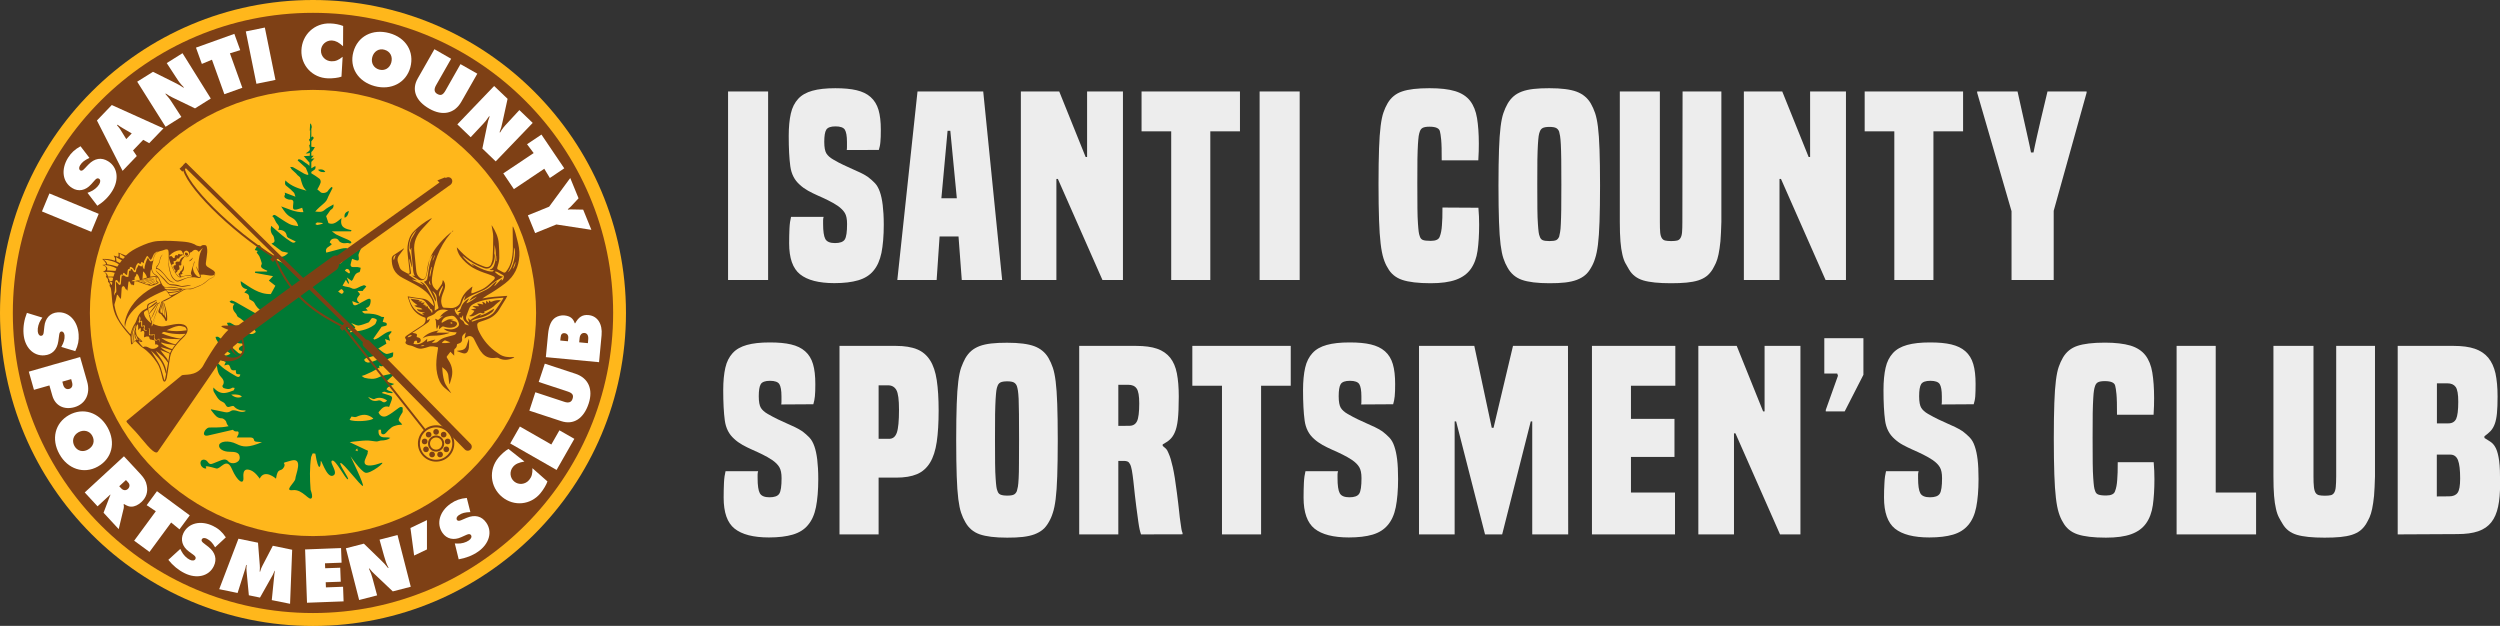 <?xml version="1.0" encoding="utf-8"?>
<!-- Generator: Adobe Illustrator 28.2.0, SVG Export Plug-In . SVG Version: 6.00 Build 0)  -->
<svg version="1.1" id="Layer_1" xmlns="http://www.w3.org/2000/svg" xmlns:xlink="http://www.w3.org/1999/xlink" x="0px" y="0px"
	 viewBox="0 0 2377.9 595.3" style="enable-background:new 0 0 2377.9 595.3;" xml:space="preserve">
<rect x="0" y="0" width="2377.9" height="595.3" fill="#333333" stroke="none"/>
<style type="text/css">
	.st0{fill:#FFB71B;}
	.st1{fill:#007934;}
	.st2{fill:#7E4015;}
	.st3{fill:#FFFFFF;}
	.st4{fill:#EDEDED;}
</style>
<circle class="st0" cx="297.7" cy="297.7" r="297.7"/>
<path class="st1" d="M383,391.9v-4.2c-2-1.4-3.3,0-4.7,1c-3.4,2.4-6.6,5.1-10.3,6.9c-3.6,1.7-6.8-0.1-8-3.4
	c2.7-3.2,5.1-6.8,10.1-5.2c0.8-2.2,1.6-4.2,2.3-6.1c1.1-3,0.6-4.1-2.5-5c-2.1-0.6-4.2-1.3-6.8-2.1c2.4-2.4,4-0.5,5.8-0.2
	c1.4,0.2,2.8,0.3,4.2,0.4c0.1,0,0.3-1,0.3-1c-1.2-0.5-2.5-0.9-3.7-1.4c-0.8-0.3-1.4-0.9-2.1-1.3c0.5-0.7,0.9-1.6,1.5-2
	c1.8-1.1,3.7-2,5.9-3.1c-2.6-0.7-4.8-1.4-7.8-2.2c2.8-2.5,5.2-4.6,7.6-6.7c-0.2-0.4-0.4-0.8-0.6-1.2c-4.6,1.2-9.6,1.6-13.8,3.7
	c-4.7,2.3-9,1.6-13.5,0.6c-0.8-0.2-1.5-0.9-2.9-1.8c1.5-0.5,2.2-0.6,2.9-0.9c2.1-1,4.3-1.9,6.4-2.9c2.4-1.2,4.7-2.6,7.1-4
	c0.2,0.2,0.4,0.5,0.6,0.7c-0.1-0.8-0.2-1.7-0.4-2.8c3.1,1.8,4.5,0,5.7-2.3c0.5-1,0.7-2.1,1.4-3c0.6-0.7,1.7-1.1,2.6-1.6
	c1.1-0.6,2.8-0.8,3.2-1.6c0.6-1.4,0.4-3.1,0.5-4.1c-2.8,0.6-5.2,2-7,1.4c-2.6-0.9-4.8-3.2-7.2-5c2.8-1.7,5.3-3.2,7.7-4.6
	c-0.4-1.3-0.8-2.6-1.3-4.4c1.9,0.6,3,1,4.8,1.6c-0.6-2-1-3.5-1.4-4.8c1-1.2,1.9-2.5,2.9-3.6c-0.2-0.2-0.3-0.5-0.5-0.7
	c-6.2,0.6-10.2,6.5-16,8c-0.3-0.3-0.6-0.6-0.9-0.9c2.8-3.9,5.5-7.9,7.9-11.3c2-0.6,4.6-0.8,4.8-1.6c0.8-3.1-2.7-2.2-3.8-3.2
	c0.5-1.6,0.9-3,1.4-4.5c-1.3-0.1-2.1,0.1-2.6-0.2c-4.9-2.8-10.2-3.1-15.6-3.1c-0.9,0-1.8-1-2.6-1.5c0.1-0.3,0.2-0.5,0.3-0.8
	c1.5-0.2,3-0.3,4.9-0.5c-0.8-1-1.3-1.6-2-2.4c3.4-0.6,4.4-3.1,4.7-5.9c0.4-2.8-0.7-3.6-3.2-2.4c-3,1.5-5.9,3.2-8.9,4.8
	c-3.5,1.8-4.8,1-5.3-3.1c1.9,0.7,3.7,1.5,5.6,2.2c0.4-0.2,0.8-0.3,1.1-0.5c-4.7-3.6-0.7-5.8,0.6-8.3c-0.7-1-1.4-1.9-2.3-3.1h5
	c0.4-1.1,1.1-1.7,1.8-2.4c0.6-0.6,1-1.3,1.5-2c-0.8-0.4-1.8-1.2-2.4-1c-2,0.6-3.9,1.4-5.7,2.4c-2.2,1.1-4,1.6-6.4,0.2
	c-1.6-0.9-3.8-0.9-5.6-1.4c-0.9-0.2-1.8-0.6-2.5-0.8c1.1-1.9,1.9-3.3,3.2-5.6c0.8,1.3,1.5,2.6,2.2,3.8c0.2-0.2,0.5-0.4,0.8-0.6
	c-0.6-1.6-1.3-3.2-2.1-5.4c1.8,1.4,3.1,2.3,4.5,3.3c0.5-0.6,1-1,1.3-1.5c1.3-2.9,2.1-6,6-6.8c0.8-0.2,1-2.7,1.4-4.2
	c-1-0.2-2.1-0.6-3.1-0.7c-1.8-0.1-3.5,0.2-5.3-0.1c-0.5-0.1-1.4-1.4-1.3-2c0.3-1.9,0.9-3.7,1.5-5.8c1,0.4,2.3,1,3.6,1.4
	c2,0.7,3.1,0.2,2.8-2.2c-0.2-1.2-0.5-2.5-0.2-3.5c0.6-2,1.6-3.9,2.7-6.2c-5.5,3.8-10.5,7.2-15.4,10.8c-1.4,1-2.5,2.5-3.8,3.7
	c-0.5,0.4-1.1,0.6-1.8,0.8c-4.1,0.9-8.2,1-11.9-1.9c6.6-2.5,13.2-4.9,19.8-7.4c0-0.6,0.1-1.1,0.1-1.6c0.1-3.9-0.1-4.3-3.9-3.9
	c-2.9,0.4-5.8,1.4-8.6,2.1c-2.7,0.7-5.4,1.4-8,2.1c-1.6-5.2,3.4-5.5,5.3-8.1c-0.8-0.6-1.4-1.1-2-1.6c0.5-2.2,1.9-3.5,4.1-3.7
	c2-0.2,3.5,0,4.8,2.3c0.9,1.5,4.1,2.5,6,2.1c1.5-0.3,2.6-0.3,3.9,0.2c0.5,0.2,1.2-0.3,1.8-0.4c-0.2-0.5-0.2-1.2-0.6-1.5
	c-0.9-0.7-2-1.3-3.1-1.8c-3.4-1.5-7-2.9-10.4-4.6c-1.4-0.7-2.6-1.9-4.5-3.2h18.3c0.1-0.4,0.2-0.7,0.4-1.1
	c-5.9-1.2-11.5-2.6-9.4-11.5c-4.3,3.5-7.6,6.9-12.5,4.8c-0.8-2.5-1.7-5.1-2.2-6.6c1.2-1.7,1.9-2.8,2.7-3.8c0.6-0.9,1.2-2,2.1-2.5
	c1.6-1,2.5-2.2,2.2-4.9c-3.2,1.9-6.2,3.3-8.6,5.4c-2.7,2.4-5.6,1.6-8.8,1.4c2.4-2.8,5.1-5.1,7.8-7.4c1-0.9,2.1-1.9,2.9-3.1
	c0.8-1.2,1.2-2.6,1.8-3.9c1.4-2.8,2.8-5.5,4.1-8.2c-0.4-0.3-0.8-0.5-1.2-0.8c-1.1,1.3-2.5,2.4-3.3,3.8c-1.2,2-5.8,2.7-7.2,1
	c-0.8-0.9-1.9-1.6-2.9-2.4c0.8-1.6,2.3-3.9,3.1-6.4c0.4-1-0.1-3-0.9-3.7c-2.4-1.9-5.1-3.6-7.9-5.3v-1.3c1.7-1.5,4.9-2,3.8-5.6
	c-1.4,0.8-2.6,1.5-3.8,2.2v-6.1c1-1.2,1.9-2.2,3-3.4c-1.3,0.2-2.1,0.3-3,0.4v-0.5c0.6-0.7,1.3-1.3,2.3-2.4c-0.8,0.1-1.6,0.1-2.3,0.1
	v-3.6c1.2-1,2.3-2.5,3.4-4.7c-1.1-0.1-2.2,0-3.1-0.3c-0.1,0-0.2-0.1-0.3-0.2v-5c1-1.2,1.8-2.2,2.4-3.2c0.1-0.1-0.9-1-1.3-1.5
	c-0.4,0.3-0.7,0.7-1.1,1v-8.1c0.9-1.8,0.2-3.4-0.5-5h-0.6c-0.1,2-0.2,4-0.4,6.8c0.2-0.2,0.4-0.4,0.5-0.6l-0.2,7.9
	c-0.4,0.4-0.7,0.7-1,1.1c-0.1,0.2,0.3,0.9,1,2.1l-0.1,3.3c-0.2-0.3-0.5-0.6-0.9-0.9c0.2,1.6,0.7,2.9,0.8,4l0,1
	c0,0.1-0.1,0.3-0.1,0.4c-0.6,1.3-2.4,2-3.9,3.2c1.5,0.1,2.8,0,4-0.5l-0.1,2.8c-1.8,0.1-3.6,0.2-5.7,0.3c2.1,2.4,3.8,4.2,5.5,6.2
	l-0.1,3c-1.3-1.1-2.5-2.1-4-3c-2-1.2-3.8-3.4-6.4-3.2c-0.2,0.4-0.5,0.7-0.8,1.1c2.4,2.1,4.7,4.3,7.8,7.1c0.5,1.3,1.5,3.7,2.5,6.1
	c-0.3,0.2-0.6,0.4-0.9,0.6c-1.1-0.4-2.2-0.7-3.2-1.2c-3.5-2-7-4.2-10.5-6.1c-0.8-0.4-1.9-0.2-2.8-0.3c0.5,0.8,0.9,1.7,1.5,2.4
	c1.3,1.3,2.7,2.5,4,3.7c0.5,0.5,1,1.1,1.5,1.7c0.9,0.9,2.3,1.6,2.7,2.7c1.3,4.3,2,8.9,5.9,12.1c-7.3-2-14.5-4.1-20.2-9.8
	c-0.7,3.8-0.3,4.3,2.1,6.1c2.2,1.6,4.2,3.6,6.1,5.6c0.6,0.7,0.7,1.9,1.4,3.8c-4.1-1.5-7.3-2.8-10.2-3.9c0.1,0.9,0.5,1.7,0.2,2.1
	c-1.2,1.8-0.2,2.9,1.2,3.6c1,0.5,2.3,1,3.4,1c3.2-0.2,3.8,1.4,3.3,4.1c-0.1,0.7-0.2,1.4-0.2,2.1c-0.3,2.8,0.6,3.7,3.4,3.2
	c1.7-0.4,3.3-1,5.3-1.7c0.4,1.3,0.7,2.6,1.2,4.2c-7.7,0.3-14-3-21.2-5.5c2.9,4.6,5.3,8.3,9.7,10.5c3.2,1.6,5.7,4.2,6.5,8.3
	c-3-0.4-6-0.8-8.5-2.1c-4-2.1-7.7-4.8-11.5-7.2c-1.4-0.9-2.9-2.5-4.6-0.1c0.5,0.5,1.2,1,1.5,1.6c1.1,1.8,1.7,4,3.1,5.5
	c1.6,1.8,2.6,3.4,0.9,5.7c4.2,0.2,7.5,1.2,8.3,5.9c0.1,0.7,0.8,1.5,1.4,1.8c2.4,1.3,4.8,2.4,7.1,3.5c-1.1,1.3-2.3,1.7-4.6,0.2
	c-2.9-1.8-5.7-3.9-8.4-6.1c-3.5-2.9-6.9-5.9-10.4-9c-0.9,3.8-0.4,6.7,1.9,9.3c0.5,0.6,0.7,1.6,0.9,2.5c0.9,3.3,0.4,4.1-2.5,5.1
	c3.2,2.4,6.4,4.9,9.6,7.2c0.7,0.5,1.7,0.5,2.5,0.7c1.1,0.3,2.2,0.5,3.9,0.9c-2.7,2.9-5.5,4.3-8.8,3.7c-4.1-0.7-8.5-0.9-11.5-4.7
	c-0.4-0.6-1.4-0.7-2.1-1.1c-1.2-0.9-2.6-1.8-3.3-3c-1.8-3-2.6-3.2-4.7-0.3c-0.5,0.8-0.9,1.6-1.5,2.7c1.2,0.4,2,0.6,2.9,0.9
	c-0.6,0.8-1.2,1.5-1.1,1.5c1,1.4,2,2.4,2.6,3.6c0.9,1.9,1.5,4,2.1,6c0.1,0.4,0.3,1.1,0.1,1.4c-1.7,3,0.5,4,2.6,5.1
	c0.9,0.5,1.8,0.8,2.7,1.2c-0.1,0.3-0.1,0.5-0.2,0.8h-11.3c-0.1,0.4-0.1,0.8-0.2,1.2c6,1.1,11.9,2.2,17.2,3.2c-1.2,1.2-2.6,2.7-4,4.2
	c2,1.5,3.9,3.1,6.2,4.9c-1.2,2.2-2.8,5-4.3,7.9c-11.3,0.4-19.6-6.4-28.7-12.3c0.1,4.8,1.9,6.9,6.3,7.8c-0.9,1-1.8,2-2.8,3
	c4.1,1.4,4.6,2.2,4.7,6.3c1.8,1.3,4.1,2,4.8,3.5c1.6,3.3,3.6,5.8,6.8,7.6c1.5,0.8,2.5,2.1,1.5,3.9c-1.1,2.1-2.6,1-3.8,0.4
	c-7.3-4-14.5-8.2-21.7-12.3c-1.4-0.8-2.8-1.4-4.3-1.8c-0.6-0.1-1.4,0.6-2.1,1c0.5,0.5,1,1.1,1.6,1.4c0.9,0.4,2,0.5,3.1,0.8
	c-1.9,2.1-1.9,4.4-0.7,6.5c0.9,1.6,2.5,2.8,3,4.4c0.6,2,2.4,2.1,3.5,3.1c2.9,2.5,6,4.5,9.4,6.2c2.3,1.2,3.6,4.4,5.2,6.5
	c-4.2,4.2-7.9,1-11.7-1.2c-0.3-0.2-0.7-0.4-1-0.6c-3.8-2.3-7.6-4.7-11.5-6.8c-0.9-0.5-2.2,0-3.4,0c0.6,1.4,1.2,2.8,1.9,4.2
	c0.1,0.1,0.6,0,0.9,0.1c0.6,0.3,1.6,0.7,1.6,1.2c0.1,0.6-0.5,1.4-1,2c-0.4,0.4-1,0.5-1.3,0.6c0.3,1.5,0.5,3,0.8,4.5
	c1.5-0.3,3-0.6,5.4-1.1c-1.2,1.8-1.9,2.7-2.5,3.6c1.9,3.7,5.1,4.8,9.1,4.5c0.2,0.5,0.5,1,0.7,1.5c-1.1,0.5-2.2,1-3.1,1.7
	c-1.5,1.2-1.5,3,0.2,3.5c1.8,0.6,2.5,1.3,1.6,2.8c-0.2,0.4-2.4,0.3-3.2-0.3c-3.5-2.9-6.8-6.1-10.3-9c-2.8-2.3-5.9-4.4-8.9-6.4
	c-0.6-0.4-1.8-0.1-2.7-0.1c0.2,0.8,0.3,1.7,0.7,2.4c3,4.2,3.2,7.8,0.1,11.9c-1.6,2.1-1.5,4.2,0.3,5.5c2.5,1.7,5.4,2.6,8.6,4.1
	c-0.3,0.6-0.8,1.9-1.4,3.3c4.6-1.3,4.5-1.3,6.2,3.2c0.2,0.6,1.2,1.3,1.9,1.4c1,0.2,2.1-0.1,2.8-0.2c0.2,1.4,0.1,2.9,0.7,3.5
	c0.8,0.6,2.3,0.4,3.6,0.6c-0.2,2.8-2.1,2.8-3.7,1.9c-3.8-2.1-7.5-4.4-11.1-6.9c-2.7-1.9-5-4.4-8.1-7.1c1.2,5.5,0.7,10.4,4.5,14.4
	c2,2.1,4.1,5.1,1.4,8.6c-0.2,0.3,0.6,1.9,1.2,2.1c2.6,0.9,5.3,1.6,8-0.2c0.6-0.4,1.6,0,2.5,0.1c-0.4,0.8-0.6,2.2-1.1,2.4
	c-2.7,1-5.4,2.1-8.2,2.4c-4.4,0.5-7.9-1.9-11-5.2c-0.1,1.6-0.1,3.2,0.6,4.3c2.2,3.4,3.7,7.5,7.9,9.2c1,0.4,2.2,1.3,2.7,2.2
	c1.7,3.1,2.4,3.4,5.9,2.1c0.7-0.3,2-0.4,2.4,0c2.9,3.4,6.8,4.2,11,4.1c0.1,0,0.1,0.3,0.2,0.5c-3.1,1.6-5.9,0.5-8.9-0.4
	c-1.6-0.4-3.8-0.6-4.9,0.2c-2,1.4-3.8,1.7-6.1,1.2c-4.3-1-8.7-1.8-13.1-2.7v0.6c0.5,0.7,1.1,1.4,1.6,2.1c2.3,2.8,4.2,5.9,8.7,5.9
	c1.5,0,4,2,4.3,3.5c0.4,1.7,1.2,3,2.2,4c-9,1.9-15.9,0.9-18.7,1.3c-4,0.6-8,9.2-0.6,7.5c3.8-0.9,14.1-3.2,23.4-5.4
	c0.4,0.3,0.7,0.6,1,0.9c0.5,0.5,1.6,0.8,2.4,0.7c2.2-0.4,2.2,1,1.9,2.3c-0.1,0.9-0.8,1.7-1.6,3.4c4.4,0,8.4,0,12.3,0
	c2,0,3.8,0.2,4.2,2.8c0.1,0.5,1,1.1,1.6,1.2c2,0.2,3.9,0.3,5.9,0.5c-13.1,5.4-18,4.8-24.2,1.7c-8-4-16.1-2.3-16.6,1.1
	c-0.6,3.4,4,6.3,9.8,6.3s9.8,0.6,9.8,5.7s-8,6.9-10.9,3.4c-2.9-3.4-6.3-1.1-10.9,0.6c-4.6,1.7-6.3,3.4-8.6,0s-7.5-2.9-6.9,1.7
	s6.9,5.7,5.2,3.4s5.7,0,9.8,1.1c4,1.1,9.8-11.5,14.9,0.6c5.2,12.1,11.5,15.5,10.9,8c-0.6-7.5,2.3-8.6,6.9-6.9c4.6,1.7,8.6,8,8.6,8
	c4.6-9.8,15.5,0,15.5,0c1.7-11.5,4.6-5.7,7.5-10.9s-5.2-3,6.9-6.3s4,13.8,4,17.2s-11.5,12.1-2.3,10.9c9.2-1.1,15.5,10.9,17.8,7.5
	c1-1.6,0.2-4.3-1-7.8c-0.8-10.4-1-20.8,0.5-31.2c0.5-1.3,1-2.4,1.4-3.4c0.5-0.1,1.4,0,2.6,0.2c3.1,18.4,5.1,12.6,5.1,7.8
	c0-5.2,5.2,15.5,11.5,13.2s-4-13.1-0.6-14.4s12.6,17.8,14.9,17.8s-9.2-14.9-6.9-15.5s19.5,22.4,21.2,21.8s-11.8-28.3-11.8-28.3
	s9.5,14,14.1,15.7s21.2-11.5,14.9-9.2c-6.3,2.3-14.4,4-15.5,0c-0.9-3.3,4.5-9.8,2.5-10.6c0.2,0,0.5-0.1,0.7-0.1c0-0.3,0-0.6,0-0.9
	c-5.6-2.6-11.1-5.2-17.4-8.2c1.6-0.2,2.4-0.4,3.2-0.5c4.1-0.4,8.3-1,12.5-1.1c2.8-0.1,5.6,0.5,8.4,0.8c0.8,0.1,1.7,0.2,2.5,0
	c1.2-0.2,2.3-0.8,3.5-0.8c3-0.1,6-0.5,8.5-2.5c-1.7-0.5-3.4-0.5-5.1-0.5c-4.6,0.1-6.7-2.2-6-7.2c0.9,0,1.8-0.1,2.3-0.1
	c0.2,1.5-0.1,3.2,0.5,3.8c1.2,1,2.8,0.8,4.1-0.7c1.6-1.9,3.4-3.7,5.4-5.2c1.3-1,3.1-1.6,4.7-2c1.7-0.5,3.6-0.5,5.4-0.7
	c-0.8-1.5-1.9-2.2-2.7-3.1c-0.5-0.5-0.8-1.7-0.5-2.2C380.3,396.1,381.7,394,383,391.9L383,391.9z M329.7,255.8
	c2.2-0.1,2.9,1.5,3.2,3.3c-0.2,0.4-0.5,0.7-0.8,1.1c-1.4-0.9-2.7-1.9-4.1-2.8C328.6,256.8,329.1,255.8,329.7,255.8L329.7,255.8z
	 M208.1,336.8c0.7-2.3,2.2-4.7,4.4-4.4c2.3,0.4,4.4,2.5,6.7,3.9C216.4,338.8,211.2,338.8,208.1,336.8L208.1,336.8z M220,375.3
	c5.4-0.5,9.1,0.4,10,2.1C226.9,378.9,222.7,378,220,375.3z M356.4,338.3c2.8-1,5.3-1.2,8.4,0.8c-4.7,2.8-9.1,4.8-14,5.7
	c-1,0.2-2.2-0.2-3.1-0.7c-0.6-0.4-1.4-1.6-1.2-2c0.3-0.7,1.3-1.4,2.1-1.6C351.2,339.7,353.9,339.2,356.4,338.3L356.4,338.3z
	 M331.4,311.8c1.5,0.2,3,0.5,4.5,0.6c0.7,0,1.4-0.2,2.1-0.3c-0.3-0.6-0.5-1.2-0.9-1.7c-0.8-0.9-1.7-1.8-3.1-3.2
	c3,1.1,5.2,2.6,7.1,2.4c3.2-0.4,6.3-1.8,9.4-2.9c0.6-0.2,0.9-1.1,1.4-1.7c0.7-0.9,1.5-2.5,2.2-2.5c1.5,0,3.2,0.6,4.2,1.5
	c0.4,0.4-0.5,2.4-1,3.6c-0.3,0.7-1,1.2-1.7,1.7c-6.7,4.9-14.6,5.7-23,6.8c0.6-1.1,1-1.7,1.4-2.3c-1-0.3-1.9-0.6-2.8-0.9
	C331.3,312.5,331.4,312.2,331.4,311.8L331.4,311.8z M324.8,275c0.9,0.3,1.8,1.5,2.1,2.5c0.1,0.5-1.3,2.1-1.8,2
	c-1-0.2-1.9-1.1-3.5-2.2C323.1,276.2,324.2,274.9,324.8,275L324.8,275z M301.7,211.6c1.7,0,3.4,0.3,5.1,0.5c0,0.2,0.1,0.4,0.1,0.7
	c-1.7,0.4-3.3,1-5,1.2c-0.6,0.1-1.3-0.6-2-0.9C300.6,212.6,301.1,211.7,301.7,211.6L301.7,211.6z M262.1,246.3
	c3.8-0.7,6.3,1.4,8.5,4.4c-2.9-1.2-5.8-2.4-8.7-3.7C261.9,246.8,262,246.6,262.1,246.3z M339.8,426.5c0.2,0.9,0.3,1.8,0.5,2.7
	c-0.7-0.2-1.5-0.5-2.3-0.9C338.5,427.9,339.1,427.3,339.8,426.5L339.8,426.5z M332.5,399.3c0.7-1.2,1.4-2.4,1.8-3.1
	c1.6,0.1,3.4,0.9,4.6,0.3c5.7-2.6,10.6-3.1,16.2,1.5C353.1,400.6,336.5,401.5,332.5,399.3L332.5,399.3z M350.1,377.5
	c1.3,0.6,2.5,1.2,3.8,1.7c0.7,0.3,1.8,0.6,2.3,0.3c3.5-1.9,8.4-1.4,12,1.5c-1.5,1.7-3,2.3-5.1,0.7c-0.8-0.6-2.2-1.1-3.1-0.8
	C355.9,382,352.9,381.3,350.1,377.5L350.1,377.5z"/>
<path class="st1" d="M331.9,200.7c-3.5,1-4.7,3.1-4.1,6.4C330.7,206,331.1,203.6,331.9,200.7z"/>
<path class="st1" d="M309.4,163.6c-1-2.2-3.6-3-6.9-2.1C304.4,163.8,306.7,163.9,309.4,163.6z"/>
<path class="st2" d="M297.7,12.2C140,12.2,12.2,140,12.2,297.7S140,583.1,297.7,583.1s285.5-127.8,285.5-285.5
	S455.3,12.2,297.7,12.2z M297.7,509.9c-117.2,0-212.2-95-212.2-212.2s95-212.2,212.2-212.2s212.2,95,212.2,212.2
	S414.9,509.9,297.7,509.9L297.7,509.9z"/>
<path class="st2" d="M414.8,439.1c-9.5,0-17.3-7.8-17.3-17.3s7.8-17.3,17.3-17.3s17.3,7.8,17.3,17.3S424.4,439.1,414.8,439.1z
	 M414.8,406.5c-8.5,0-15.4,6.9-15.4,15.4s6.9,15.4,15.4,15.4s15.4-6.9,15.4-15.4S423.3,406.5,414.8,406.5z"/>
<path class="st2" d="M414.8,429.6c-4.2,0-7.7-3.5-7.7-7.7s3.5-7.7,7.7-7.7s7.7,3.5,7.7,7.7S419.1,429.6,414.8,429.6z M414.8,416.1
	c-3.2,0-5.8,2.6-5.8,5.8s2.6,5.8,5.8,5.8s5.8-2.6,5.8-5.8S418,416.1,414.8,416.1z"/>
<circle class="st2" cx="414.8" cy="410.8" r="2.7"/>
<circle class="st2" cx="407.7" cy="413.4" r="2.7"/>
<circle class="st2" cx="403.9" cy="419.9" r="2.7"/>
<circle class="st2" cx="405.2" cy="427.4" r="2.7"/>
<circle class="st2" cx="411" cy="432.3" r="2.7"/>
<circle class="st2" cx="418.6" cy="432.3" r="2.7"/>
<circle class="st2" cx="424.5" cy="427.4" r="2.7"/>
<circle class="st2" cx="425.8" cy="419.9" r="2.7"/>
<circle class="st2" cx="422" cy="413.4" r="2.7"/>
<path class="st2" d="M403.5,409.7l-77.5-98.1c-22.2-11.7-49.7-26.3-65.2-65.9c-42.3-26.2-86.3-70.2-87.3-87.3l1.9-0.1
	c0.9,16.3,45.4,60.4,86.6,85.9l0.3,0.2l0.1,0.3c15.3,39.2,42.6,53.6,64.6,65.3l0.3,0.2l77.6,98.3L403.5,409.7L403.5,409.7z"/>
<rect x="261.5" y="119.2" transform="matrix(0.701 -0.713 0.713 0.701 -94.269 260.158)" class="st2" width="3.8" height="246.8"/>
<path class="st2" d="M444.9,428.7c-1,0-2-0.4-2.7-1.1l-96.2-98c-1.5-1.5-1.5-3.9,0-5.4c1.5-1.5,3.9-1.5,5.4,0l96.2,98
	c1.5,1.5,1.5,3.9,0,5.4C446.9,428.3,445.9,428.7,444.9,428.7L444.9,428.7z"/>
<rect x="323.3" y="308.7" transform="matrix(0.72 -0.694 0.694 0.72 -123.956 314.031)" class="st2" width="7.8" height="3.8"/>
<rect x="257.2" y="243.3" transform="matrix(0.72 -0.694 0.694 0.72 -97.056 249.827)" class="st2" width="7.8" height="3.8"/>
<rect x="171" y="157.3" transform="matrix(0.72 -0.694 0.694 0.72 -61.508 165.929)" class="st2" width="7.8" height="3.8"/>
<path class="st2" d="M429.5,170.1c-1.2-1.7-3.6-2.1-5.3-0.9l-0.2,0.1l-0.7-0.6l-7.3,2.9l2,2l-97.5,69.7c-0.9-0.4-2.3-0.5-4.2,0.7
	c-3.3,2.2-89.4,65.2-89.4,65.2c-3.3,0.8-15.7,0-16.3,1s6.6,3.5,6.6,3.5c-11.6,11.1-24.4,34.9-24.4,34.9c-6.6,9.9-18,7-20,8.5
	c-2.1,1.5-52.4,43.2-52.4,43.2c-1,1.5,5,5.6,14,16.7c9.1,11.1,13.8,15.3,15.7,12.6c1.8-2.7,54.1-78,59.6-86.9
	c2.5,0.9,5.1,0.9,8.6,0.9s8.6-2,10.8-4.2c4.6-4.6,4-7.6,2.2-17.5c3.8-2.9,8.3-6.3,13.7-10.3c23.3-17.4,75.2-55.1,75.2-55.1
	c1.5-1.2,2.1-3,2.3-5l106.3-76C430.3,174.1,430.7,171.8,429.5,170.1L429.5,170.1z M227.9,338c-3.5,3.6-12.3,2.2-14.5-0.7
	c0.4-0.4,0.8-0.9,1.2-1.3l5.1-4.4c1.1,4.8,6.8,7,6.8,7c-0.2-0.1-5.2-3.4-5.1-8.5l8.4-7.2C231.4,332.1,231.6,334.2,227.9,338
	L227.9,338z"/>
<path class="st3" d="M39.9,201.1L47,184l46.9,19.4l-7.1,17.1C86.8,220.5,39.9,201.1,39.9,201.1z"/>
<path class="st3" d="M83.2,183.4l2.3-0.9c3.5-1.3,7-4.2,8.8-7.1c1.4-2.3,1.4-4.5-0.1-5.4c-1.2-0.8-2.5-0.4-4,1.4l-3.6,4
	c-5.2,5.8-12,7.2-18,3.4c-9.1-5.6-10.8-17.6-3.9-28.7c3-4.8,6.5-8,11.9-11l8.5,11.1c-4.6,2.1-7.1,4.1-8.9,7c-1.3,2.1-1.2,4,0.2,4.9
	c1,0.6,2.1,0.2,3.5-1.2l4.2-4.4c5.8-6,12.4-7.1,18.8-3.1c9,5.6,10.6,17.3,3.9,28.2c-3.4,5.6-8.3,10.4-14.2,14.1L83.2,183.4
	L83.2,183.4z"/>
<path class="st3" d="M130.1,148.4l-13.5,14.1l-24.4-47.9l14.1-14.7l49.2,22.2l-13.6,14.1l-5.7-3.2l-9.7,10.1L130.1,148.4
	L130.1,148.4z M125.3,126.9l-8.7-5.1c-2.7-1.6-2.9-1.8-4.8-3.2l-0.5,0.5c2,2.4,2.9,3.5,3.5,4.6l5.3,8.6L125.3,126.9z"/>
<path class="st3" d="M130.5,77.7l15-9.4l20.1,10c4.3,2.2,5.3,2.7,8.9,5.1l0.4-0.3c-3.6-3.7-4.3-4.7-7.5-9.6l-8.8-13.5l15-9.4
	l26.9,43.1l-15,9.4l-21.3-10.3c-2.3-1.1-3.7-1.9-6.5-3.8l-0.4,0.3c3.1,3.5,4.5,5.3,5.8,7.4l9.4,14.5l-15,9.4L130.5,77.7L130.5,77.7z
	"/>
<path class="st3" d="M201.6,56.8l-9.6,4l-5.6-15.5l36.5-13.1l5.6,15.5l-9.8,3l11.8,32.8l-17.1,6.1L201.6,56.8L201.6,56.8z"/>
<path class="st3" d="M233.8,29.9l18.1-3.7L262,76l-18.1,3.7C243.9,79.7,233.8,29.9,233.8,29.9z"/>
<path class="st3" d="M324.8,72.9c-2.9,1.1-8.4,1.8-13.1,1.6c-14.5-0.5-25.5-12.2-25-26.6c0.5-14.9,12.5-26.2,27.4-25.6
	c4.3,0.1,8.8,1,12.3,2.4L326.3,44c-4-3.7-7.1-5.3-10.6-5.5c-5.6-0.2-10.2,4-10.4,9.5c-0.2,5.5,4.2,10.1,9.9,10.3
	c4,0.1,6.8-1.1,10.7-4.3L324.8,72.9L324.8,72.9z"/>
<path class="st3" d="M390.3,64.1c-4,14.6-18.3,22.1-34,17.8c-15.8-4.3-24.2-17.7-20.2-32.4c4-14.9,18.1-22.4,34.2-18
	C386.1,35.8,394.3,49.2,390.3,64.1z M354.1,54.3c-1.5,5.5,1.3,10.4,6.6,11.9c5.3,1.4,10-1.4,11.5-6.8c1.5-5.7-1.1-10.6-6.6-12.1
	C360.5,45.8,355.6,48.8,354.1,54.3L354.1,54.3z"/>
<path class="st3" d="M429.1,55.9l-14.4,25.3c-2.1,3.8-1.7,6.6,1.3,8.2c3.2,1.8,5.3,1,7.7-3.2L438,61l16,9.1l-15.2,26.7
	c-6.4,11.2-17.8,13.8-30.3,6.7c-13.1-7.4-17.3-18.1-11.2-28.8l15.9-27.9L429.1,55.9L429.1,55.9z"/>
<path class="st3" d="M470,81.8L482.8,94l-4.8,21.9c-1,4.7-1.3,5.8-2.8,9.8l0.4,0.4c2.7-4.4,3.5-5.3,7.5-9.6l10.9-11.8l12.7,12.2
	l-35.2,36.6l-12.7-12.2l4.8-23.2c0.5-2.5,0.9-4.1,2.1-7.2l-0.4-0.4c-2.7,3.9-4,5.6-5.8,7.4l-11.8,12.6l-12.7-12.2L470,81.8L470,81.8
	z"/>
<path class="st3" d="M507.6,145.6l-6.3-8.4l13.7-9.2l21.7,32.1l-13.7,9.2l-5.3-8.8l-28.9,19.4l-10.1-15L507.6,145.6L507.6,145.6z"/>
<path class="st3" d="M550.3,188.6l-7,7.5c-0.6,0.7-1.2,1.2-3.2,2.8l0.2,0.5c1.9-0.3,2.2-0.3,4.3-0.2l10.1,0.2l7.8,19.2l-33.3-5.1
	l-20.2,8.2l-6.9-16.9l20.2-8.2l20.1-27.3L550.3,188.6L550.3,188.6z"/>
<g id="_7l9N1t">
	<path class="st2" d="M99.1,258.7c-0.3-0.1-0.6-0.1-1-0.2c0-0.1,0-0.1,0-0.2c0.5-0.2,1-0.4,1.5-0.7c1.6-1,1.8-3,0.3-4.3
		c-0.7-0.6-1.5-0.8-2.6-1.3c1-0.1,1.7-0.2,2.5-0.3c1-0.1,1.3-0.6,0.7-1.6c-0.6-1.1-1.5-1.9-2.3-2.9c-0.2-0.3-0.6-0.5-1.1-0.9
		c4.3-0.2,8.3,0.2,12.1,1.7c0.7-1.5,0.4-2.6-1.1-4.9c1.3,0.3,2.4,0.6,3.4,0.9c1,0.3,1.2,0.2,1.3-1.1c0.1-0.8-0.1-1.6-0.2-2.6
		c0.3,0.1,0.6,0.1,0.9,0.3c1.8,0.8,3.7,1.6,5.6,2.3c0.3,0.1,0.7,0.1,0.9-0.1c3.8-3.7,8.2-6,12.6-8.1c5.6-2.6,11.3-4.9,17.3-5.4
		c3.9-0.3,7.9-0.3,11.8-0.2c4,0.1,8,0.4,12,0.7c3.7,0.3,7.4,0.8,10.9,2.4c0.4,0.2,0.8,0.3,1.1,0.6c1.4,1.1,3,1.1,4.5,1.5
		c0.3,0.1,0.7-0.1,1-0.3c1.2-1.1,2.6-1,4-0.8c1,0.1,1.4,1,1.6,2.1c0.7,3.1,0.2,6.1-0.2,9.1c-0.3,1.9-0.5,3.9-0.8,5.8
		c-0.2,1.6,0.4,2.8,1.6,3.6c1.7,1.1,3.4,2.1,5.1,3.2c0.4,0.3,0.9,0.6,1.2,1c1.2,1.3,1.3,3.2,0.2,4.6c-0.6,0.8-1.4,1.5-2.2,1.8
		c-1.8,0.6-3.3,1.7-4.7,3c-2.9,2.8-6.3,4.4-9.8,5.7c-1.5,0.5-2.9,1.4-4.5,1.8c-1.1,0.3-2.3,0.4-3.4,0.2c-1.8-0.2-3.4,0.1-5,1.1
		c-4.5,2.8-9.1,5.4-13.7,8.1c-1.5,0.9-3,1.5-4.5,2.3c-0.2,0.1-0.6,0.3-0.7,0.1c-0.7-0.5-0.7,0-0.7,0.7c0,3.3,0,6.7,0,10
		c0,1.5,1,2,1.7,2.9c-0.4-4-0.9-8-1.3-12c0.1,0,0.2,0,0.2,0c0.3,2.2,0.7,4.4,1,6.6c0.2,1.8,0.2,3.6,0.4,5.3c0.1,0.8,0.7,1.6,1.2,2.3
		c0.2-5.4-1.2-10.3-2.5-15.3c0.1,0,0.2-0.1,0.2-0.1c0.6,1.5,1.2,3.1,1.6,4.6c1.2,3.9,2,7.8,1.8,12c0,0.4,0,0.8-0.2,1
		c-0.2,0.3-0.5,0.7-0.8,0.7c-0.2,0-0.7-0.3-0.8-0.6c-0.7-2.5-2.6-3.6-3.7-5.6c-0.2-0.4-0.6-0.6-1-0.8c-0.9-0.4-1.8-0.7-1.9-2.4
		c-1.7,4.2-3.3,8.1-4.9,12.1c3.4,1.5,6.8,2.8,10.5,2.2c3-0.4,5.9-1.2,8.9-1.7c3.1-0.5,6.2-0.9,9.4,0.1c3.9,1.3,5.1,5.1,2.6,9
		c-0.9,1.5-2.1,2.7-3.3,3.9c-3.5,3.3-6.7,6.9-9.4,11.1c-1.9,2.9-2.6,6.2-3.1,9.8c-0.8,5.5-1.7,11-2.6,16.5c-0.2,1-0.5,2-1,2.9
		c-0.8,1.6-1.9,1.5-2.6-0.1c-0.5-1.2-0.8-2.6-1.1-3.9c-1.1-4.5-2.2-9.1-4.7-12.8c-3.8-5.9-8.3-10.8-13.7-14.4
		c-2-1.3-3.6-3.2-5.4-4.9c-0.1-0.1-0.2-0.2-0.3-0.3c-1.4-1.4-1.4-1.4-2.8,0.1c-0.4,0.5-0.8,1-1.2,1.5c-0.2,0.2-0.5,0.6-0.7,0.5
		c-0.3-0.1-0.6-0.5-0.6-0.8c-0.2-1.9-0.4-3.7-0.4-5.6c0-1-0.2-1.6-0.8-2.2c-4.5-4.9-8.7-10.2-12.1-16.3c-2.6-4.6-3.9-9.8-4.5-15.3
		c-0.4-3.3-0.5-6.7-0.9-10c-0.2-1.8-0.3-3.7-1.5-5.1c-0.1-0.1-0.2-0.4-0.2-0.5c0.6-1.8-0.3-2.8-1.4-3.6c-0.1,0-0.1-0.1-0.1-0.1
		c0.4-1.9-0.2-3.4-2-4.7c0.7-1.2,0.7-2-0.1-3.1C100.4,259.9,99.7,259.3,99.1,258.7c1.9,0.7,3.3,2,3.6,4.4h5.2
		c0.4-1.2,0.8-2.3,1.2-3.6C105.7,258.4,102.4,258.5,99.1,258.7L99.1,258.7z M145.5,318c1.3,0.7,1.4,0.9,1.2,2.4
		c-0.1,0.5-0.2,0.9-0.2,1.4c0,0.3,0,0.6,0.1,0.8c0.9,1.6,2.1,1.8,3.4,0.7c0.3-0.3,0.7-0.4,1-0.6c0.2,1,0.4,1.9,0.6,3
		c0-1.1,0-1.9,0-2.7c0-0.8-0.4-1.1-1-0.6c-0.4,0.3-0.8,0.7-1.3,1c-0.2,0.1-0.6,0-0.9-0.1c-1.2-0.6-1.7-1.7-1.2-3.3
		c0.1-0.2,0-0.5,0-0.8C147.2,317.8,146.5,317.4,145.5,318c-0.7,0.1-1.5,0.3-2.2,0.3c-0.8,0-1.1-0.5-1-1.4c0.1-1,0.2-1.9,0.3-2.9
		c0-0.4,0.1-0.9-0.1-1.2c-0.1-0.2-0.5-0.4-0.7-0.4c-0.2,0-0.4,0.2-0.8,0.4c0.4,0.1,0.7,0.1,1.1,0.2c-0.1,1.1-0.3,2.1-0.4,3.2
		c-0.1,0.6-0.1,1.2,0,1.8c0,0.7,0.3,1.1,1,0.9c0.5-0.1,1.1-0.1,1.6,0.1C145.1,319.3,145.4,319,145.5,318L145.5,318z M149,268.4
		c-0.6-1.2-1.1-2.4-0.7-4c-0.6,0-1.1,0.1-1.5,0.1c0.2-0.1,0.5-0.2,0.7-0.2c0.6-0.2,1.3-0.4,1.9-0.6c0-0.2-0.1-0.3-0.1-0.5
		c-2,0.2-4,0.3-6,0.7c-4.5,1.1-9,2.4-13.6,3.6c0.8,0,1.4,0.1,2.1,0c2.8-0.7,5.5-1.5,8.2-2.1c2.2-0.5,4.4-0.7,6.7-1
		c-2.7,0.6-5.4,1.1-8.1,1.7c-2.1,0.5-4.1,1.1-6.2,1.6c0,0.1,0,0.2,0,0.4c0.6,0,1.1,0.1,1.7,0c2.5-0.6,5-1.3,7.5-1.9
		c1.6-0.4,3.2-0.7,4.8-1.1c0,0.1,0,0.2,0,0.2c-3.9,1-7.9,2-11.8,3c0.7,0.4,1.4,0.7,2.1,0.5c2.5-0.7,5-1.6,7.5-2.5
		c0.8-0.3,1.7-0.5,2.5-0.7c0,0.1,0,0.1,0,0.2c-3.2,1.1-6.5,2.3-9.7,3.4c2.6,1.4,3.2,1.6,4.9,1c1.2-0.4,2.4-1.1,3.6-1.7
		c0.3-0.1,0.6-0.3,0.9-0.5c0.3-0.1,0.5-0.3,0.8-0.4c0,0.1,0.1,0.2,0.1,0.3c-1.8,1-3.6,2-5.3,3c1.7,0.5,3.2-0.2,4.6-1.4
		c0.6-0.5,1.4-0.8,2-1.2c-0.7,0.6-1.4,1.2-2.1,1.8c0,0.1,0.1,0.1,0.1,0.2c1.1-0.5,2.3-1,3.4-1.5c0-0.1,0-0.2,0-0.3
		C149.7,268.7,149.4,268.6,149,268.4L149,268.4z M175.5,244c-0.6-1.2-1.3-2.3-1.8-3.6c-0.7-1.8-1.3-2.4-2.9-2.3
		c-3.7,0.3-6.8,2.1-9.6,5c-0.1,0.1-0.1,0.2-0.3,0.4c0.2,0.2,0.4,0.4,0.6,0.6c1-0.9,1.8-0.8,2.8,0.7c0.5,0.8,1.1,0.9,1.8,0.5
		c0-2.4,1.2-3.3,3-2.2c0.3-1.5,0.9-2.1,1.7-1.3c0.5,0.4,0.9,0.4,1.4,0.2c0.7-0.2,1.3-0.3,1.8,0.5c-0.6,0.3-1,0.5-1.5,0.8
		c-0.5,0.3-1,0.6-1.5,0.9c-0.2,0.7-0.4,1.4-0.9,1.6c-0.5,0.3-1.2,0.1-1.9,0.1c-0.1,2.6-1.9,2.2-3.2,2.7c0.1,0.8,0.3,1.5,0.4,2.1
		c-0.8,0.4-1.6,0.9-2.4,1.3c1.1,2.3,2.2,4.5,3.4,7c0.3-0.7,0.4-1.1,0.6-1.5c-0.6-0.9-1.4-1.6-1.8-2.5c-0.3-0.5-0.3-1.5-0.1-2
		s1-0.6,1.5-0.8c0.2-0.1,0.4,0.1,0.7,0.1c-0.5-2.1-0.5-3,0.4-3.3c0.9-0.3,1.9-0.1,3-0.1C171.3,246.4,173.2,244.4,175.5,244
		c-0.2,0.3-0.3,0.7-0.5,0.9c-1.5,1.8-2.9,3.6-2.5,6.4c0.1,0.7-0.2,1.1-0.8,1.2c-0.5,0.1-1.1,0-1.6,0c1.1,3.6,1,4-1.1,4.4
		c0,1.6-1.1,1.9-2.1,2.7c1,1.1,1.9,2.2,2.8,3.2c0.5,0.5,1,0.7,1.3,0c-0.5-0.8-0.9-1.4-1.3-2.1c0.4-0.4,0.9-0.8,1.4-1.3
		c-0.1-0.7,0.3-1.3,0.9-1.6c1-0.6,1.6-1.6,1.9-2.8c0.2-0.8,0.5-1.6,0.8-2.3c0.1-0.2,0.2-0.4,0.3-0.6c0.1,2.7,0.2,5.4-2,6.8
		c0.2,0.5,0.4,1,0.6,1.5c-0.4,0.2-0.8,0.5-1.3,0.7c-0.3,0.1-0.7,0.1-1.2,0.2c0.5,0.5,0.9,0.9,1.4,1.4c-0.3,0.2-0.5,0.4-0.7,0.6
		c1.8-0.5,3.6-1,5.4-1.4c1.8-0.4,3.7-0.1,5.6,0.7c-0.9-1.2-1.5-2.3-1.1-3.7c1-3.4,2-6.8,3.1-10.2c0.1,0.1,0.2,0.1,0.4,0.2
		c-0.4,1.2-0.7,2.4-1.2,3.6c-0.4,1.1-0.6,2.2-0.4,3.5c0.7,3.4,2.4,5.8,4.9,7.3c0.5,0.3,1.1,0.2,1.7,0.3c-0.1-0.7-0.1-1.5-0.3-2.1
		c-0.9-2-1.8-3.9-2.7-5.9c-0.3-0.6-0.3-1.3-0.5-2c0.1,0,0.1,0,0.2-0.1c0.6,1.4,1.1,2.7,1.7,4.1c0.2-0.2,0.2-0.4,0.2-0.5
		c-0.2-3.6-0.2-7.2,0.4-10.7c0.6-3.6,1.3-7.2,3.5-10c0,0,0-0.1-0.1-0.3c-0.9,0.9-1.9,1.8-2.8,2.7c-0.4,0.4-0.9,0.6-1.1,0.7
		c-0.3-0.5-0.4-0.9-0.7-1.1c-1.7-1.2-3.4-1.1-4.9,0.5c-0.4,0.4-0.9,1-1.4,1c-0.8,0.1-1,0.6-1.2,1.4
		C179.8,244.3,177.8,245.4,175.5,244L175.5,244z M144.5,308.1c2.5-6.5,5-13.1,7.4-19.7c-0.1-0.1-0.1-0.2-0.2-0.3
		c-0.4,0.4-1.1,0.6-1.3,1.1c-1.6,3.5-3.1,7-4.7,10.5c-0.6,1.2-1.3,2.3-2,3.5c0,0-0.1-0.1-0.1-0.1c2.2-4.8,4.3-9.5,6.5-14.3
		c-0.1-0.1-0.1-0.2-0.2-0.2c-0.7,0.4-0.9,1.4-1.4,2c-0.6,0.7-1.1,1.5-1.6,2.2c-0.5,0.7-1.1,1.4-1.6,2c-0.6,0.7-1.1,1.4-1.7,2
		c-0.6,0.6-1.2,1.2-1.9,2c1.7,1.7,1.2,4.6,2.6,6.5c0.2,0.3,0.2,0.9,0.2,1.4C144.5,307.1,144.5,307.6,144.5,308.1
		c-0.4,0.7-0.3,1.5-0.1,2.5c0.3-0.6,0.6-1,0.7-1.4c2.9-7.1,6.3-13.9,8.2-21.6c0.1-0.4,0.5-0.9,0.8-1.1c2.6-1.4,5.3-2.7,8-4
		c0.3-0.1,0.6-0.3,0.8-0.5c-0.6-0.3-1.4-0.4-1.6-0.9c-0.7-1.9-2-3-3.1-4.4c-0.4-0.5-0.8-0.6-1.3-0.4c-6.4,2.6-12.7,5.6-18.7,9.5
		c-5,3.2-9.8,6.9-13.7,11.9c-2.5,3.2-4.4,6.7-5.2,11.1c-0.2,0.8-0.3,1.7-0.4,2.5c-0.4-1.8-0.5-3.6-0.1-5.5
		c1.6-7.2,4.9-13.2,9.2-18.4c5.1-6,11-10.4,17.4-14c2.4-1.3,4.8-2.5,7.4-3.8c-0.9-1.9-1.8-3.9-2.6-5.7c-1.6,0.6-1.7,0.9-1.5,2.3
		c0.2,1.1,0.9,1.4,1.6,1.9c0.2,0.1,0.4,0.4,0.5,0.7c0,0.1-0.2,0.5-0.4,0.6c-2.7,1.3-5.4,2.8-8.4,2.2c-2.7-0.6-5.4-1.8-8-2.7
		c-1.9-0.6-3.7-1.1-5.6-1.5c-0.5-0.1-0.5,0.3-0.6,0.8c-0.1,1.1-0.2,2.1-0.3,3h-1.3c-0.2-0.3-0.5-0.7-0.8-1.2
		c-0.2,0.5-0.3,0.9-0.5,1.4c-0.4-1.1-0.8-2.1-1.3-3c-0.2-0.4-0.6-0.6-0.9-1c-0.2,0.4-0.5,0.8-0.6,1.3c-0.2,1.3-0.3,2.6-0.4,3.9
		c-0.1,1.3-0.3,2.6-0.5,3.9c-0.7-0.4-0.7-1.7-1.6-1.4c-0.4-0.8-0.7-1.6-1.2-2.3c-0.3-0.4-1-0.8-1.4-0.6c-0.5,0.2-0.8,0.9-1.2,1.4
		c-0.1,0.2-0.1,0.6-0.1,1c-0.2,2.7-0.3,5.3-0.5,8c0,0.5-0.2,1-0.3,1.5c-0.1,0-0.2,0.1-0.3,0.1c-0.5-0.7-1.1-1.5-1.6-2.2
		c-0.5-0.7-0.9-1.7-1.7-1.7c-0.4,1.9-0.8,3.6-1.2,5.2c-0.3,1.2-0.7,2.4-1.1,3.6c-0.1,0.4-0.2,0.9-0.1,1.4c1,6.1,3,11.6,6.2,16.4
		c1,1.6,2.2,3,3.4,4.5c1.6,1.9,3.2,3.9,4.8,5.8c0.6,0.7,1.1,0.4,1.3-0.6c0.7-3.3,2-6.2,3.7-8.8c0.6-0.9,1.1-1.9,1.4-2.9
		c1.5-4.5,3.6-8.4,7.5-10.3c0.7-0.3,1.3-0.8,2-1.1c0.5-0.2,0.7-0.5,0.7-1.2c0-2.5,0.5-3.2,2.4-4c1.6-0.7,3.2-1.5,4.9-2.3
		c0.5-0.2,1-0.5,1.5-0.8c0.2,0.7,0.4,1.4,0.6,2.1c0,0,0,0.1,0,0.1c0,0.9,0.5,1.1,1.1,0.9c0.6-0.2,1.1-0.5,1.8-0.8
		c-0.2,0.5-0.4,0.8-0.5,1.1c-0.9,2.8-1.7,5.7-2.7,8.5c-1.3,3.5-2.7,6.8-4.1,10.2C145.1,307.5,144.7,307.7,144.5,308.1L144.5,308.1z
		 M160.4,244.5c0,0.4-0.1,0.8-0.1,1.2c-0.1,4.9,0.8,9.5,2.1,14c0.7,2.3,1.9,4.2,3.5,5.8c1.3,1.2,2.7,1.9,4.3,1.2
		c0.8-0.3,1.6-0.5,2.4-0.8c2-0.7,4-1.5,6.1-2c1.4-0.3,2.9-0.2,4.3-0.3c-0.7-0.5-1.4-0.9-2.2-1.1c-2.6-0.7-5.2-0.1-7.7,1
		c-1.7,0.7-3.1,0.5-4.4-1.1C164.5,257.4,162.1,251.2,160.4,244.5c0-1.3,0.1-2.7,0-4.1c-0.1-2.9-0.8-3.6-3.2-3.1
		c-0.1,0-0.1,0-0.2,0.1c-1.6,0.5-3.2,1.2-4.8,1.5c-1.9,0.3-3.3,1.6-4.5,3.1c-0.4,0.4-0.7,1-0.9,1.6c-0.7,2.9-1.4,5.8-2,8.8
		c-0.8,4.1,0.2,7.1,3,8.7c2.2,1.2,3.6,3.2,4.6,5.8c0.5,1.2,1.1,2.4,1.7,3.6c1.1,2,2.5,2.9,4.5,2.6c0.6-0.1,1.2-0.2,1.8-0.2
		c3.8-0.3,7.5,0.5,11.2,1.4c1.4,0.3,2.8,0.5,4.2,0.5c1.3,0,2.6-0.1,3.9-0.2c1.4-0.1,2.7-0.1,4-0.6c2-0.6,3.9-1.7,5.9-2.4
		c1.9-0.6,3.6-1.6,5.3-3c2.2-1.7,4.3-3.8,6.9-4.6c1.1-0.3,1.9-1.2,2.3-2.5c0.2-0.8,0.2-1.4-0.3-2.1c0.2,1.9,0,2.3-1.5,2.6
		c-1,0.2-2.1,0.2-3.2,0c-1.8-0.2-3.6-0.6-5.4-0.8c-1-0.1-2,0.1-3.1,0.1c0.1,0.5,0.2,0.7,0.3,0.9c0.3,1.5-0.1,2.2-1.4,2.2
		c-0.5,0-0.9,0-1.4-0.1c-1.2-0.2-2.4-0.6-3.6-0.6c-1.5,0-3,0.3-4.5,0.4c-1.7,0.2-3.3,0.7-4.9,1.5c-1.5,0.8-3.1,1.3-4.7,1.9
		c-1.2,0.5-2.4,0.4-3.5-0.4c-1.9-1.3-3.5-3.1-4.4-5.6c-1.7-4.6-2.5-9.4-2.4-14.4C159.9,246.2,160.2,245.3,160.4,244.5L160.4,244.5z
		 M137,320.9c0-0.9,0.1-1.7,0.1-2.4c0.1-0.7,0.3-1.4,0.2-2c0-1.6-1-2.2-2.1-1.6c-0.4,0.2-0.9,0.6-1.5,1c0.1-1,0.3-1.7,0.3-2.5
		c0-0.5-0.2-1-0.3-1.6c-0.4,0.2-0.8,0.4-1.1,0.8c-0.4,0.4-0.6,0.9-1.1,1.5c-0.3-2.1,0.3-4-0.5-5.7c-1.3,1.1-1.6,2.6-1.6,4.3
		c0,1,0,2,0,2.9c0,2,0.6,3.7,1.8,5c1.1,1.1,2.2,2.1,3.4,3.2c0.3,0.3,0.6,0.8,0.9,1.2c-1.5,0.7-2.6-0.2-3.8-0.7
		c1.1,2.5,2.6,4.1,4.2,5.7c0.1,0.1,0.3,0.1,0.4,0.1c2.1-1.1,4-0.1,5.8,0.9c2.9,1.6,6.6,0.8,8.8-1.9c-0.8-1.5-2-1.8-3.3-1.4
		c-0.1-1.1,0-2.1-0.2-3.1c-0.1-1-0.6-1.2-1.4-1.1c-0.4,0.1-0.9-0.2-1.4-0.3c-0.2-0.1-0.5-0.2-0.7-0.2c-1.2,0-1.5-0.3-1.8-1.7
		c-0.1-0.5-0.3-1.1-0.6-1.2c-0.8-0.1-1.6-0.1-2.4,0C138.6,320.2,137.9,320.6,137,320.9L137,320.9z M143.6,333.5
		c1.1,1.8,2.2,3.5,3.3,5.3c2.1,3.5,4.6,6.8,6,11c1.1,3.4,2,6.9,3,10.4c0.2,0.5,0.4,1.1,0.6,1.9c0.3-0.9,0.6-1.5,0.7-2.1
		c0.9-4.9,1.7-9.8,2.6-14.6c0-0.2,0-0.5-0.1-0.6c-1.5-1.9-2.9-3.9-4.6-5.6c-1.8-1.7-3.8-3.1-5.7-4.6c-0.4-0.3-0.9-0.5-1.2-0.7
		c1.7,2.5,3.6,5.1,5.4,7.9c1.8,2.8,3.4,5.7,4.2,9.3c0.3,1.4,0.5,2.9,0.1,4.4c-0.2-0.3-0.3-0.7-0.4-1c-0.6-2-1.1-4.1-1.9-6
		C153,341.9,148.2,337.7,143.6,333.5L143.6,333.5z M131.7,252.2c0.2,0.1,0.5,0.1,0.7,0.3c0.4,0.2,0.7,0.4,1,0.6c1,0.7,1.6,0.4,1.9-1
		c0.4-2.1,0.1-0.1,0.1-0.1c0.5,1.4,0.3,3.2,1.9,4.1c0.4-4.1,1.6-7.7,3.4-11.1c0.4,0.8,0.7,1.4,1.1,2.1c0.5,0.9,1.1,1.8,2.1,1.5
		c1-0.3,2.1-0.7,2.1-2.4c0-0.5,0.2-0.9,0.2-1.4c0.2-1.7,1-2.9,2.1-3.9c0.5-0.5,1.1-0.9,1.6-1.4c0-0.1-0.1-0.2-0.1-0.3
		c-0.3,0.1-0.7,0.2-1,0.4c-0.4,0.3-0.8,0.7-1.3,1c-1.1,0.7-1.6,1.9-2.1,3.2c-0.4,1.1-1,2.1-1.6,3c-0.1,0.2-0.8,0.4-0.9,0.2
		c-0.8-0.9-1.5-2-2.1-3c-0.4-0.6-0.6-0.7-1.1-0.2c-0.3,0.3-0.6,0.6-0.7,0.9c-0.7,1.8-2.2,3.1-2.2,5.3c0,0.1-0.2,0.3-0.3,0.5
		c-0.2-0.2-0.4-0.4-0.6-0.6c-1-1.2-1.3-1.1-1.9,0.4c-0.4,1-0.6,1.1-1.4,0.4c-0.9-0.8-1.3-0.7-2.1,0.3c-1.2,1.5-1.6,3.4-2,5.4
		c-0.1,0.3-0.3,0.6-0.4,0.9c-0.2-0.2-0.7-0.3-0.7-0.6c-0.4-1.6-1.5-2.1-2.6-2.7c-0.6-0.4-1.5,0.2-1.5,1.1c0,0.3,0,0.6,0,0.9
		c-0.8-0.4-1.4,0-1.7,0.8c-0.2,0.4-0.2,1-0.3,1.5c-0.2,1.1-0.3,2.2-0.4,3.2c-0.2,0-0.3,0-0.3,0c-0.9,0-1.4-0.9-2.1-1.5
		c-0.8-0.8-1.3-0.6-1.6,0.6c-0.1,0.4-0.2,0.7-0.3,1.1c-1-1-1.8-0.8-2.2,0.6c-0.1,0.4-0.1,0.8-0.2,1.2c0,0.7,0,1.4,0,2.1
		c-0.1,1.3-0.2,2.6-0.9,3.7c-0.4-0.7-0.8-1.3-1.1-1.9c-0.5-0.7-1-1.3-1.8-1c-0.8,0.3-0.9,1.3-0.9,2.1c-0.1,2.2-0.1,4.4-0.2,6.6
		c0,0.8-0.2,1.6-0.3,2.3c-0.3,1.2-0.8,2.5-0.4,3.8c0.2-0.4,0.3-0.8,0.4-1.3c0.1-0.2,0.1-0.6,0.3-0.7c1.4-0.8,1.5-2.2,1.3-3.8
		c-0.2-2.4-0.3-4.8-0.4-7.2c0.1-0.1,0.2-0.1,0.3-0.2c0.5,0.5,1,1,1.5,1.5c0.3,0.4,0.6,0.8,1,1.1c0.3,0.3,0.9,0.6,1.2,0.5
		c0.4-0.3,0.7-1,0.8-1.5c0.2-1.6,0.2-3.2,0.4-4.9c0.1-1,0.3-2,0.5-2.9c0.8,0.7,1.4,0.6,1.8-0.1c1.3,1.5,2.9,2,4.4,1.6
		c0.3-2.2,0.5-4.1,0.8-6.1c0.9,1,1.2,0.8,1.6-1.4c0.9,0,1.3,0.5,1.9,1.6c0.3,0.6,0.8,1.2,1.4,1.5c0.6,0.4,1.6-0.2,1.6-1
		c0.1-1.6,0.7-2.9,1.6-4C131.1,253.4,131.3,252.8,131.7,252.2L131.7,252.2z M177.5,314.2c-0.1-2.1-1.2-3.1-2.4-3.4
		c-1.7-0.5-3.5-0.9-5.2-0.8c-3.6,0.4-6.9,2.1-10.3,3.6c-0.3,0.1-0.6,0.3-0.9,0.5C164.9,315.3,171.1,315.2,177.5,314.2L177.5,314.2z
		 M176.3,317.8c-0.1-0.1-0.1-0.2-0.2-0.3c-1.7,0.1-3.5,0.3-5.2,0.3c-4.8-0.1-9.5-0.6-14.2-2c-1.3-0.4-2,0.4-2.9,1.1
		c0.1,0.1,0.1,0.2,0.1,0.2c5.7,2.4,11.6,4.1,17.6,5c0.1,0,0.3,0,0.4-0.1C173.4,320.6,174.9,319.2,176.3,317.8L176.3,317.8z
		 M171.3,322.6c-6-0.1-11.8-0.1-17.6-1.2c0.1,0.2,0.1,0.3,0.1,0.3c4,2.9,8.3,4.6,12.8,5.8c0.2,0,0.5,0,0.6-0.2
		C168.5,325.7,169.8,324.2,171.3,322.6L171.3,322.6z M98.5,246.9c1.5,1.2,3.2,2.1,3.4,4.4c1.7,0.3,3.2,0.6,4.7,0.9s3,0.9,4.5,1.3
		c0.2,0.1,0.6,0.1,0.7-0.1c0.4-0.6,0.8-1.3,1.2-1.9C110,248.8,102.4,247,98.5,246.9L98.5,246.9z M140.3,294.6c0,0-0.1,0.1-0.2,0.1
		c-0.6,0.3-1.2,0.7-1.8,1c-1.3,0.8-1.7,1.5-1.2,3.2c0.3,1.2,0.8,2.3,1.5,3.3c1.4,2.1,3.1,3.7,4.9,5c0.1-0.1,0.2-0.1,0.3-0.2
		C142.6,302.9,141.5,298.8,140.3,294.6L140.3,294.6z M101.8,257.2c2.6,0.2,5.3,0.3,8,0.5c0.3-0.6,0.7-1.4,1-2.2
		c-2.6-2.1-9.9-3.9-11.7-3.1C102,254,102.5,254.9,101.8,257.2z M153.5,325.7c-0.3,0.5-0.1,0.9,0.3,1.2c3.1,2.4,6.4,3.9,9.9,5.2
		c0.9-1.3,1.8-2.6,2.8-4C162,327.5,157.6,327.3,153.5,325.7L153.5,325.7z M161.3,336.3c-3-1.2-6.1-2.3-8.8-3.4
		c1.2,1.5,2.4,3.4,3.8,5c1.5,1.8,3.1,3.4,3.7,6.1C160.4,341.4,160.9,338.9,161.3,336.3z M128.9,266.1c-1.3,0.2-2.7,0-3.9,1.4
		c2.9,0.3,5.4-0.8,8.1-1.4c-0.9-2.2-1.1-4.7-3.2-5.8c-0.4,1.1-0.4,2.3-1.4,3c-0.5,0.3-0.4,1.7-0.6,2.6
		C128.4,266,128.6,266,128.9,266.1z M171.7,275c-5.2-1.7-10.4-1.5-15.7-1.5c0.9,1.3,2.2,1.8,3.6,1.8c3.1,0,6.1,0,9.1-0.1
		C169.8,275.2,170.8,275.1,171.7,275z M141.5,298.4c0.2-0.2,0.4-0.4,0.5-0.6c2.4-3.1,4.8-6.1,7.1-9.2c0.2-0.2,0.1-0.6,0.2-0.9
		c-2.6,2.8-5.4,4.6-8.4,5.8C141.2,295.1,141.3,296.6,141.5,298.4L141.5,298.4z M161.7,335.8c0.5-1,1-1.9,1.4-2.7
		c-3.5-1-6.9-2-10.2-3C155.3,333,158.5,334,161.7,335.8L161.7,335.8z M148.9,285.7c-0.7,0.5-1.3,1-2,1.4c-1.3,0.7-2.6,1.3-4,1.9
		c-1.6,0.7-2.2,1.8-2,4c0.2-0.1,0.4-0.2,0.6-0.4c2.3-1.8,4.7-3.5,7-5.3C149.2,286.9,149.3,286.4,148.9,285.7L148.9,285.7z
		 M142.9,263.1c2-0.2,3.8-0.4,5.9-0.6c-2.5-1.4-4.4-3.2-4.8-6.6C142.6,258.1,143.1,260.6,142.9,263.1z M133,305.8
		c0.8-1.8,0.9-3.4-0.2-5.2c-0.1,0.8-0.3,1.4-0.3,1.9c-0.1,1.1,0.3,2.2-0.6,3.1c-0.1,0.1-0.1,0.9,0.1,1.1c0.2,0.2,0.7,0.3,0.9,0.1
		c0.5-0.3,0.9-0.7,1.4-1.1v5c0.7-0.1,1.3-0.2,1.9-0.3c0.3,0,0.6-0.1,0.9-0.2c0,0.4,0,0.9-0.1,1.3c-0.1,0.3-0.3,0.5-0.4,0.8
		c-0.3,0.9,0.3,2.1,1.1,2.1c0.4,0,0.9,0.2,1.5,0.3c0,0,0.3-0.3,0.6-0.6c-2.1,0.2-2.7-0.8-2.1-2.9c0-0.1,0.1-0.3,0.1-0.4
		c0.2-1-0.2-1.5-1.1-1.3c-0.5,0.1-1,0.3-1.5,0.5c0-1.5,0-2.8,0-4c0-0.3,0-0.8-0.1-0.8c-0.2-0.1-0.6-0.1-0.8,0
		C133.9,305.4,133.5,305.6,133,305.8L133,305.8z M136.4,258.3c-0.1,0-0.2,0.1-0.3,0.1c-0.2,2.3-0.4,4.6-0.6,7c1.6-0.5,2.9-1,4.3-1.5
		C139.1,261.6,138,259.8,136.4,258.3L136.4,258.3z M177.1,244.3c1.4,0,2.9-1.5,2.9-3c0-1.2-1.5-2.9-2.6-2.9c-1.4,0-2.7,1.3-2.7,2.5
		C174.8,242.7,175.9,244.3,177.1,244.3L177.1,244.3z M125.9,326.4c1-0.8,1.7-1.6,1.1-3.1c-0.1-0.3-0.1-0.8-0.1-1.2
		c-0.1-3.1,0.5-6,1.5-8.9c0.3-1,0.5-2,0.7-3.1c-0.1,0-0.2,0-0.2-0.1C125.9,315,125.3,320.5,125.9,326.4L125.9,326.4z M110.3,244.6
		c0.2,1.3,0.3,2.6,0.5,4c0.8,0.4,1.8,0.9,2.8,1.4c0.2,0.1,0.5,0,0.6-0.1c0.6-0.7,1.1-1.5,1.7-2.3C113.9,246.6,112,245.6,110.3,244.6
		L110.3,244.6z M160.6,278.8c0.3,0.5,0.6,0.9,0.8,1.4c0.3,0.8,0.6,0.9,1.3,0.7c4.2-1.3,8.1-3.4,12-5.7c0.1,0,0.1-0.2,0.2-0.4
		c-0.6,0.2-1.1,0.1-1.5,0.4c-1.7,1.6-3.7,2.4-5.8,2.7C165.3,278.3,162.9,278.5,160.6,278.8L160.6,278.8z M171.7,275.7
		c-4.5,0.7-9,0.8-13.7,0.1c1,1.1,1.8,2.4,3.3,2.1c1.5-0.3,3.1-0.2,4.7-0.5C167.9,277.2,169.9,276.8,171.7,275.7L171.7,275.7z
		 M104.3,267.7c0.8-0.1,1.6-0.2,2.3-0.4c0.2,0,0.4-0.3,0.5-0.5c0.2-0.8,0.3-1.7,0.5-2.6c-1.8-0.7-3.5-0.4-5.2-0.2
		C103.5,264.9,104.2,266.1,104.3,267.7z M113.9,244.8c0.9,0.4,1.9,0.9,2.9,1.3c0.2,0.1,0.5,0,0.6-0.1c0.5-0.5,0.9-1,1.4-1.6
		c-1.7-1.1-3.3-2.1-4.9-3.2L113.9,244.8L113.9,244.8z M129.7,323.2c-1.6-1.9-1.7-4.2-1.2-6.6c0.2-0.8,0.2-1.7,0.3-2.5l-0.2,0
		c-0.9,3.4-1.3,6.9-1,10.5C128.3,324.1,128.9,323.7,129.7,323.2L129.7,323.2z M154.4,297.9v-7.6c-0.7,2.4-1.2,4.5-1.9,6.6
		C153.1,297.2,153.8,297.5,154.4,297.9L154.4,297.9z M125.3,326.4c-0.1-1-0.2-2-0.2-3c-0.2-5.1,0.8-9.8,3.7-13.7
		c0.2-0.3,0.3-0.9,0.5-1.3C125.3,313.6,124,319.4,125.3,326.4L125.3,326.4z M131.2,323.1c-0.8-1.8-1.5-3.5-2.3-5.2
		c-0.3,1.4,0.1,2.7,0.7,4C129.9,322.8,130.3,323.5,131.2,323.1L131.2,323.1z M106.1,271.2c0.3-0.2,0.8-2,0.6-2.5
		c-0.2-0.5-1.4-0.6-2.3-0.2C104.9,269.4,105.5,270.3,106.1,271.2L106.1,271.2z M152.2,296c0.1,0,0.2,0,0.3,0
		c0.6-2.7,1.1-5.4,1.6-8.1l-0.2-0.1c-0.1,0.2-0.2,0.4-0.3,0.7c-0.5,2.1-1,4.2-1.4,6.4C152,295.1,152.1,295.6,152.2,296L152.2,296z
		 M131.7,322.3c0.5,1.3,1.3,1.9,2.4,1.9C133.3,323.6,132.5,323,131.7,322.3z"/>
	<path class="st2" d="M148.5,256.2c-0.5,0.8-0.1,1.2,0.4,1.7c2.5,2.4,4.9,4.9,7.4,7.3c1.1,1.1,2,2.3,3.1,3.5c1,1.1,2.2,1.7,3.6,1.7
		c3,0,5.9,0.4,8.8,1.5c0.9,0.3,1.9,0.1,2.8,0c2.2-0.3,4.4-0.6,6.6-0.9c0,0.1,0,0.2,0.1,0.4c-0.8,0.2-1.6,0.4-2.5,0.6
		c-1.6,0.3-3.2,0.7-4.8,0.8c-1,0.1-2.1-0.2-3.1-0.3c-2.4-0.4-4.7-1-7.1-1.1c-2.1-0.1-3.8-0.9-5.3-2.5c-3.2-3.5-6.5-7-9.7-10.5
		c-0.4-0.5-0.8-0.9-0.5-1.7C148.1,256.3,148.3,256.3,148.5,256.2L148.5,256.2L148.5,256.2z"/>
	<path class="st2" d="M148.5,256.2c-0.4-1.3-0.1-2.4,0.7-3.2c1.8-1.7,2.4-4.1,2.9-6.6c0.4-1.9,1.3-3.4,2.7-4.4
		c-1.8,1.9-2.4,4.4-2.9,7.1c-0.2,1.3-1,2.4-1.6,3.5c-0.4,0.8-1,1.4-1.6,2.3c2.6,0.2,4.2,2.2,5.9,3.9c1.4,1.5,2.8,3.1,4.1,4.8
		c2.2,2.8,4.5,5.1,8,4.6c-1.2,0.3-2.4,0.6-3.6,0.1c-2.1-0.8-3.6-2.6-5-4.5c-2.1-2.8-4.4-5.4-7.1-7.3c-0.6-0.4-1.3-0.6-2-0.8
		C148.8,255.6,148.6,256,148.5,256.2L148.5,256.2L148.5,256.2z"/>
	<path class="st2" d="M183.6,244.9c-0.8,2-2,3.4-4.1,3.7C180.9,247.3,182.3,246.1,183.6,244.9z"/>
	<path class="st2" d="M146.9,267.1c-2.8,0.7-5.3,2.5-8.1,2.7c2.7-1,5.4-2.1,8.1-3.1C146.9,266.9,146.9,267,146.9,267.1L146.9,267.1z
		"/>
	<path class="st2" d="M177.3,243.3c-0.7,0-1.4-1.1-1.4-2.2c0-0.7,0.4-0.9,0.9-0.9c1,0,2.1,0.9,2.1,1.8
		C179,242.7,178.1,243.3,177.3,243.3z"/>
</g>
<g id="Htgjft">
	<path class="st2" d="M430.6,219.4c-0.7,0.8-1.4,1.6-2,2.5c-5.6,6.6-9.8,13.8-12.7,21.6c-2.5,6.8-4.2,13.7-5,20.8
		c-0.2,1.5-0.2,3.1,0,4.7c0.4,3.1,2,5.3,4.9,7.4c1.4-1.9,2.9-3.8,4.2-5.8c0.6-0.9,0.7-2.1,1-3.1c0.1-0.3,0-0.6,0.1-0.9
		c0.1,0,0.2-0.1,0.3-0.1c0.4,0.5,0.8,1.1,1.1,1.6c1.1,2.3,1.1,4.6,0.3,6.9c-0.5,1.7-1.3,3.3-1.9,5c-1.4,3.8-1.9,7.6-0.1,11.4
		c0.4,0.9,1,1.3,2,1.3c2,0,4,0.2,6,0.3c3.8,0.2,7.8-2.1,9-5.2c0.1-0.2,0.2-0.4,0.2-0.6c1.4-5.6,5-9.9,9.8-13.6
		c0.3-0.2,0.5-0.4,0.8-0.6c0.2-0.1,0.4-0.2,0.8-0.4c-0.4,1.5-0.7,3-1,4.4c-0.1,0.6,0,1.3,0,2c0.7-0.2,1.5-0.2,2.2-0.5
		c2-0.8,4.1-1.7,6.1-2.5c2.8-1.1,5.2-2.7,7.4-4.6c1.8-1.6,3.6-3.2,5.3-4.9c0.3-0.3,0.6-0.6,0.8-0.9c0.8-1.2,0.6-2.1-0.8-2.8
		c-1.8-0.8-3.6-1.6-5.4-2.2c-5.1-1.6-10-3.5-14.5-6.1c-4.8-2.9-8.7-6.6-11.9-10.9c-1.6-2.2-3.2-6.4-3.1-8.4c0.4,0.4,0.7,0.8,1,1.1
		c3.6,4,7.4,7.7,12,10.8c4,2.8,8.6,4.8,13.3,6.5c2.8,1,5.2,0.3,6.3-2.3c0.8-1.9,1.4-3.9,1.5-5.9c0.3-6.8,0.6-13.6,0.5-20.4
		c0-3.3-0.9-6.5-1.4-9.8c0-0.2-0.1-0.5-0.1-0.9c0.2,0.2,0.3,0.3,0.4,0.4c3.4,5.3,6,10.8,6.4,17c0.3,4.6,0.6,9.3,0.5,13.9
		c-0.1,3-1.1,6-1.9,8.9c-0.2,0.9-0.1,1.5,0.9,2c1.5,0.8,3,1.6,4.5,2.4c1.4,0.7,2,0.6,2.9-0.5c2.3-2.8,3.8-5.9,4.8-9.2
		c1.2-4.4,1.7-8.8,1.7-13.3c0-6.6-0.1-13.2-0.2-19.7c0-0.2,0-0.5,0.2-0.8c0.1,0.2,0.3,0.4,0.4,0.6c1.9,3.9,2.7,8.2,3.8,12.3
		c1.3,4.9,2.3,9.9,2,15c-0.6,10.3-4.4,19.2-13.5,26.2c-5.5,4.2-11.2,8-17.3,11.5c-1.5,0.9-2.9,1.9-4.4,2.9
		c7.8-1.6,15.6-1.9,23.7-2.5c-0.5,0.9-0.9,1.8-1.3,2.6c-2.2,3.6-4.4,7.1-6.6,10.7c-2.9,4.7-7.3,7.8-13,9.7c-1.8,0.6-3.5,1.2-5.3,1.8
		c-1.7,0.6-2.6,1.6-2.4,3.2c0.2,1.4,0.3,2.8,0.8,4c3.4,7.8,8.4,14.6,15.6,20.2c1.5,1.1,3.1,2.2,4.7,3.3c3.9,2.6,8.3,3.1,13,2.7
		c0.4,0,0.7-0.1,1.2,0.1c-0.4,0.3-0.7,0.6-1.1,0.8c-4.6,2-9.2,2.6-13.8,0.1c-0.7-0.4-1.7-0.5-2.5-0.3c-5.2,0.9-9.6-0.4-12.9-4.1
		c-2.3-2.6-4-5.6-5.5-8.6c-0.9-1.7-1.7-3.5-2.6-5.2c-1.7-3.2-5.2-3.7-8-1c-0.2,0.2-0.4,0.3-0.6,0.5c-0.1,0-0.2,0-0.3-0.1
		c0.4-1.8,0.7-3.6,1.1-5.6c-0.9,0.8-1.6,1.4-2.3,2.1c-1,1.1-1.4,2.4-1.2,3.8c0.3,2.6-1,4.2-3.8,4.9c-0.7,0.1-1.1,0.4-1.1,1
		c0,1.5-0.6,2.8-2,3.8c-0.5,0.3-0.6,1.1-0.6,1.7c-0.1,1.5,0,3.1,0,4.8c-1.3-1.4-2.5-2.5-3.6-3.7c-1.2,1.6-2.4,3-3.4,4.4
		c-0.2,0.3-0.1,0.8,0,1.1c0.5,0.9,1,1.8,1.6,2.7c3.7,5.6,4.5,11.5,2.5,17.8c-0.5,1.5-1,3.1-1.4,4.7c-0.1,0-0.2,0-0.3,0
		c-0.1-0.9-0.2-1.9-0.4-2.8c-0.2-2-0.4-4-0.7-6c-0.2-1-0.6-1.9-1.1-2.8c-1.1-1.7-2.7-3-4.6-4.5c0.2,4.6,0.7,9,1.9,13.2
		c1.2,4.3,4.4,7.7,6.7,11.6c-0.4-0.2-0.7-0.5-1-0.7c-1.8-1.4-3.6-2.9-5.3-4.4c-4.2-3.7-6-8.4-7.1-13.4c-1.2-5.6-1-11.3-0.3-16.9
		c0.3-2.4,0.7-4.8,1.1-7.3c0-0.3,0-0.6,0-0.9c-3.1-0.7-6.1-1.6-9.3-0.4c-1.5,0.6-3,0.9-4.6,1.3c-2.4,0.7-4.7,0.4-6.9-0.6
		c-2.1-1-4.2-2-6.7-2.3c-0.8-0.1-1.5-0.5-2.2-0.9c-1.5-0.9-1.6-1.6-0.8-3c0.4-0.6,0.2-1.2-0.1-1.8c-1.1-1.8-1.1-2,0.6-3.4
		c0.7-0.5,1.4-1,2.2-1.5c4.2-2.8,8.4-5.6,12.7-8.3c2.8-1.8,3.6-4.1,3.2-6.9c0-0.2-0.2-0.4-0.4-0.5c-0.1-0.1-0.4-0.2-0.6-0.2
		c-6.4-2.2-10.6-6.3-13.1-11.7c-1.1-2.4-1.8-5-2.7-7.5c-0.1-0.3-0.1-0.5-0.1-0.8c2.7,0.4,5.3,0.9,8,1.3c2.2,0.3,4.4,0.5,6.6,0.9
		c2.5,0.4,4.6,1.5,6.2,3.2c1.3,1.3,2.6,2.6,4.2,3.9c-0.1-0.6-0.1-1.3-0.3-1.9c-0.8-3.3-2.4-6.2-4.6-8.9c-3.6-4.3-8.4-7.3-13.4-10
		c-3.8-2-7.5-4-11.4-6c-8.1-4.1-10.7-10.6-10.5-18.4c0-1.4,0.8-2.6,2-3.4c3.1-2.1,6.3-4.2,9.4-6.3c0.1,0.1,0.2,0.1,0.3,0.2
		c-0.2,0.3-0.4,0.6-0.6,0.8c-1.4,1.8-2.8,3.7-4.1,5.5c-1.4,1.9-1.9,4-1.2,6.2c0.5,1.7,1,3.4,1.6,5.1c0.6,1.6,1.7,2.8,3.3,3.7
		c1.4,0.8,2.7,1.5,4.1,2.2c1.6,0.8,2.4,0.3,2.2-1.3c-0.6-5.5-1.2-11-1.8-16.5c-0.6-5.1-0.4-10.1,1.4-15.1c1-2.9,2.7-5.5,5.1-7.8
		c4.5-4.4,9.5-8.2,15.2-11.3c0.4-0.2,0.8-0.4,1.3-0.4c-0.4,0.5-0.8,0.9-1.2,1.4c-2.7,2.9-5.4,5.8-8.1,8.8c-5.5,6-8.2,12.8-7.5,20.5
		c0.6,6.5,1.2,12.9,1.9,19.4c0.3,2.5,1.2,4.8,3.4,6.5c2.5,2.1,4.7,1.7,5.7-1.2c0.7-2,1-4,1.2-6.1c0.8-8.1,4-15.5,9.3-22.2
		c3.8-4.8,7.9-9.3,12.8-13.2c0.9-0.7,1.9-1.2,2.9-1.8L430.6,219.4L430.6,219.4z M408.8,303.2c-0.2,1.5-0.7,2.6-1.8,3.5
		c-1.1,0.9-2.3,1.7-3.5,2.5c-3.3,2.2-6.7,4.5-10.1,6.7c-0.3,0.2-0.7,0.3-1.1,0.4c0.1,0.1,0.3,0.2,0.4,0.4c4.2,0.7,4.2,0.8,3.6,3.9
		c0.5,0.1,1.1,0.3,1.6,0.4c1.3,0.4,2.2,1.1,2.3,2.3c0.1,1.3-0.5,2.3-1.8,2.8c-0.4,0.2-1,0.2-1.4,0.1c-0.2-0.1-0.2-0.6-0.3-1
		c0-0.5,0.2-1.1-0.7-1.2c-1.1-0.1-2,0.5-2.1,1.2c-0.1,0.6-0.4,1.2-0.6,1.9c5.6,1.5,9.4-1.4,13.1-4.9c-0.1,0.9-0.2,1.8-0.3,2.9
		c2.7-0.7,5.2-1.4,7.7-2.1c0.1,0.1,0.1,0.1,0.2,0.2c-1,1-2.1,1.9-3.3,3.1c1.3-0.1,2.3-0.3,3.3-0.4c1,0,1.8-0.4,2.5-1
		c2.2-2.1,5-3.5,8.1-4.3c2.4-0.6,4.7-1.3,7.1-1.9c1.5-0.4,2.2-1.3,2.6-2.6c-4.5-0.2-8.9-0.2-12.4-3.5c1.9,0.2,3.5,0.4,5.1,0.6
		c2.8,0.4,5.2-0.2,7.5-1.6c1.8-1.1,2.4-2.5,1.9-4.3c-0.6-2.1-1.8-4-3.4-5.6c-1-1-2.3-1.5-3.8-1.3c-1.4,0.2-2.8,0.4-4.2,0.8
		c-2.5,0.7-4,2.4-4.9,4.6c-0.1,0.4,0,0.8,0.1,1.3c2-1.1,3.7-2.2,5.5-3c2-0.9,4.1-0.3,6.1,0.3c-0.9,0.1-1.9,0.3-2.8,0.4
		c1.2,0.4,2.4,0.5,3.5,0.8c2.4,0.7,2.9,2.8,1.1,4.4c-1.1,1-2.4,1.4-3.9,1.6c-2.6,0.4-5-0.1-7.4-0.9c-0.8-0.3-1.5-0.3-2.2,0.4
		c-0.7,0.7-1.6,1.3-2.6,2c0.1-1.5,0.2-2.6,0.3-3.8c-0.2,0-0.3-0.1-0.5-0.1c-0.5,1.2-1,2.5-1.7,3.9c-1.5-3.3-0.1-6.7-1.7-9.8
		c0.1,0,0.2-0.1,0.3-0.1c0.8,0.4,1.7,0.9,2.4,1.2c1.7-1.4,3.2-2.7,5-4.1c-1.1,0.4-2,0.7-3.2,1.1c2-2.9,4.6-4.8,7.9-6.3
		c-1-0.2-1.6-0.3-2.2-0.4c-4.1-0.8-7.5,0.1-10.1,3.1c-0.8,1-2.2,1.6-3.4,2.2c-0.9,0.5-1.9,0.8-2.9,1.2c-1.6,0.7-2.1,2.1-1.3,3.6
		C407.2,304.3,408,303.8,408.8,303.2L408.8,303.2z M470.1,293.5c-0.4,1.5-1.1,2.6-2.3,3.6c-3.2,2.5-6.9,4.1-11,5.1
		c-1.6,0.4-3.3,0.8-4.9,1.3c-1.2,0.4-2.4,1.2-3.5,1.7c0.5,0.8,0.9,0.8,1.5,0.5c1.5-0.6,3.1-1.2,4.7-1.7c2.2-0.7,4.5-1.2,6.7-1.9
		c3.7-1.1,7-2.9,9.1-5.8c2.8-3.9,5.4-8,8-12c0.2-0.3,0.3-0.7,0.5-1c-0.1,0-0.2-0.1-0.3-0.1c-5.6,0.4-11.2,0.8-16.7,2
		c-4.1,0.9-8.2,2-11.8,4.1c-2,1.1-3.3,2.6-4,4.6c-0.7,2-1.6,4-2.3,6c-1.2,3-0.5,4.8,2.5,6.9c-0.4-1.4-0.8-2.6-1.1-3.9
		c0.1,0,0.2,0,0.3-0.1c0.6,0.5,1.1,1.1,1.8,1.7c1-0.7,1.8-1.4,2.8-2c2-1.2,4-2.3,6.1-3.4c0.5-0.2,1.1-0.2,1.6-0.4
		c0,0.1,0,0.1,0.1,0.2c-0.5,0.4-1,0.8-1.7,1.3C461.7,299.3,465.5,295.9,470.1,293.5L470.1,293.5z M396.1,218.9c0,0,0-0.1,0-0.1
		c-0.3,0.3-0.5,0.6-0.9,0.9c-3.1,3.2-4.9,6.9-5.7,10.9c-0.5,2.6-1.1,5.3-0.2,7.9c1.3,3.6,1.9,7.4,2.3,11.2c0.1,1.4,0.2,2.8,0.3,4.2
		c-0.1,0-0.2,0-0.3,0c-0.7-2.4-1.4-4.9-2.1-7.3c-0.1,0-0.2,0.1-0.4,0.1c0,0.3,0.1,0.6,0.1,0.8c0.5,3.7,1.2,7.4,1.6,11.1
		c0.2,2,0.1,2.1-2.1,2.6c0,0-0.1,0.1-0.2,0.2c2.6,1.7,5.2,3.4,7.8,5.1c-0.1,0.1-0.1,0.1-0.2,0.2c-1.3-0.3-2.5-0.5-3.8-0.8l-0.1,0.3
		c3.4,1.6,6.8,3.2,10.2,4.9c0.1-0.1,0.1-0.1,0.2-0.2c-1-1-2-1.9-3.1-2.9c0.6,0.1,1.2,0.2,1.7,0.5c2.1,1,3.5,2.6,4.6,4.5
		c1.7,3.1,3.4,6.3,5.2,9.4c2.1,3.4,3,7,2.5,10.9c-0.1,0.7,0,1.3,0,2.2c1.1-0.7,2.1-1.4,3.1-1.9c0.5-0.3,0.6-0.6,0.4-1.2
		c-0.5-1.9-0.9-3.7-1.2-5.6c-0.3-1.6-0.3-3.2-0.6-4.8c-0.5-2.2-1.9-4-4-5.3c2.9,4.4,4.1,8.3,3.1,10.1c0,0-0.1-0.1-0.1-0.1
		c-3-6.5-5.6-13.1-11-18.6c0.2-0.1,0.5-0.3,0.7-0.4c1.5-0.5,2.4-1.5,2.6-2.9c0.2-1,0.4-2.1,0.5-3.2c0.8-5.9,1.6-11.8,4-17.4
		c0.3-0.6,0.4-1.2,0.6-1.9c-1.5,1.8-2.9,3.6-3.3,5.8c-0.9,4.1-1.4,8.2-2.2,12.3c-0.3,1.3-0.6,2.7-1.3,3.9c-1.3,2.3-4.2,3-6.7,1.7
		c-1.8-1-3.5-2.1-5.2-3.2c-0.3-0.2-0.5-0.5-0.7-0.7c0,0,0.1-0.1,0.1-0.1c0.8,0.2,1.5,0.4,2.3,0.6c-1.4-2.3-1.6-4.7-1.8-7.2
		c-0.4-5.1-1-10.2-1.5-15.2c-0.1-1.4,0-2.9,0-4.4c-0.1,0-0.1,0-0.2,0c-0.3,0.7-0.6,1.3-0.9,2c-0.3-0.5-0.5-1-0.6-1.5
		c-0.3-3.3,0.5-6.4,1.8-9.4C393,224.1,394.7,221.5,396.1,218.9L396.1,218.9z M478.5,263.2c-1.1,0.8-2.2,1.5-3.3,2.1
		c-3.4,1.7-6.3,3.8-9,6.3c-2.2,2-4.6,3.7-7.5,4.9c-2.8,1.2-5.6,2.4-8.4,3.7c-3.1,1.4-6,2.9-8.3,5.2c-0.1,0.1-0.4,0.2-0.5,0.3
		c-0.1,0-0.1-0.1-0.2-0.1c0.5-1.6,1.1-3.2,1.6-4.8c-0.9,1.1-1.6,2.3-2.2,3.5c-0.8,1.8-1.4,3.5-2.1,5.3c-0.8,2.4-2.9,3.9-4.8,6v-2
		c-1.2,0.4-1.5,1.1-1.2,1.9c0.4,1,0.9,2,1.5,2.9c0.5,0.7,1.3,1.2,1.9,1.8c0.2-0.4,0.2-0.5,0.2-0.7c-0.2-0.9,0-1.5,1.1-1.7
		c0.4-0.1,0.7-0.4,1.2-0.7c-1.3-0.2-2.3-0.4-3.3-0.6c0-0.1-0.1-0.2-0.2-0.3c2.5-0.4,3-2.1,3.6-3.9c1-3.4,3.5-6,6.7-8
		c0.2-0.1,0.5-0.2,1-0.4c-1,1.7-1.9,3.1-2.8,4.6c2.8-0.7,9.3-4.9,9.9-6.4c-2.3,1.4-4.6,2.7-7,4.1c1.1-1.9,2.4-3.6,4.4-4.7
		c3.2-1.8,6.4-3.5,9.8-5c2.9-1.3,5.5-3,7.5-5.3c0.8-0.9,1.6-1.7,2.5-2.4c0.5-0.5,1.2-0.8,1.8-1.1c0.1,0.1,0.1,0.1,0.2,0.2
		c-0.8,1.2-1.6,2.5-2.4,3.7c0.1,0.1,0.3,0.2,0.4,0.3c1.8-1.8,3.5-3.7,5.3-5.5c0.4-0.4,0.8-0.7,1.2-1c0.1,0,0.2,0.1,0.2,0.1v1.6
		c1.3-1.2,1.9-2.5,2-4c0-0.5-0.4-1.1-0.8-1.4c-1.8-1.1-3.7-2.1-5.6-3.1c-0.5-0.3-1.3-0.2-1.9-0.3c-0.1,0.2-0.2,0.4-0.2,0.5
		C473.1,260.9,475.2,262.7,478.5,263.2L478.5,263.2z M402.3,289.5c1.1,0.3,2.2,0.5,3.3,0.8c0,0.1,0,0.2-0.1,0.2
		c-0.6,0-1.1,0.1-1.9,0.1c1.2,1,2.4,1,3.4,0.7c0,0.6-0.1,1.3,0.1,1.5c1.7,1.4,3,2.9,3.7,4.9c0.3-0.4,0.5-0.8,0.5-1.2
		c0-0.6-0.1-1.2-0.3-1.8c-0.1-0.3-0.5-0.6-0.8-0.6c-0.6-0.1-1-0.3-1.1-0.8c-0.1-0.4-0.3-0.7-0.5-1c-1.3-1.8-2.7-3.5-4-5.3
		c-1.1-1.4-2.7-2.2-4.6-2.5c-2.6-0.4-5.3-0.7-7.9-1.1c-1.1-0.1-2.2-0.3-3.4-0.5c0.9,3,1.9,5.8,3.5,8.3c2.1,3.3,4.9,6.1,9,7.8
		c0.6,0.2,1.2,0.4,1.8,0.5c0-0.1,0.1-0.1,0.1-0.2c-0.5-0.5-1.1-0.9-1.7-1.4c1-0.1,1.8-0.2,2.6-0.3c0-0.1,0-0.2,0.1-0.2
		c-2.7-0.7-6.2-0.3-7.6-3.4c1.8,0.3,3.5,0.7,5.3,0.2c-1-1.1-2.2-1.5-3.5-1.7c-1.6-0.2-2.9-0.8-4.3-1.9c1.1-0.1,2-0.2,3.2-0.3
		c-2.6-1.9-5.2-3.5-6.7-6.2c3,0.5,5.8,1,8.8,1.4c-0.5,0.3-0.9,0.6-1.5,1c1.5,0.1,2.6,0.2,4,0.3c-0.6,0.5-1,0.8-1.4,1.1
		c0,0.1,0.1,0.2,0.1,0.2c1.1-0.1,2.1-0.2,3.2-0.4c0.1,0,0.1,0.1,0.2,0.2C403.4,288.6,402.9,289,402.3,289.5L402.3,289.5z
		 M470.5,241.1c0.5,4.2-0.5,8.5-2.6,11.5c-1.8,2.7-4.3,3.5-7.6,2.4c-6.9-2.4-13-5.8-18.4-10.2c-0.6-0.5-1.2-1-2.1-1.6
		c1.4,2.9,8.2,9,11.3,10.1c-0.9-0.9-1.8-1.7-2.6-2.4c0.1-0.1,0.1-0.1,0.2-0.2c0.7,0.4,1.3,0.8,2,1.1c4.1,2.5,8.4,4.7,13.3,6
		c1.2,0.3,2.4,0.4,3.7,0.5c1.1,0.1,1.7-0.5,1.9-1.5c-2.1,0.3-3.5,0.2-4-0.4c2.5-0.4,3.6-2,4.3-3.9c2.4-6.5,2.1-13,0.6-19.6
		c-0.1,3.1-0.3,6.1-0.4,9.2c0.1,0,0.1,0,0.2,0C470.2,241.8,470.4,241.5,470.5,241.1L470.5,241.1z M488.8,235.4
		c0.2,8.4-1.1,16.3-5.7,23.5C487.9,255.8,491.8,239.8,488.8,235.4L488.8,235.4z M437.3,301.6c0,1.4,0.8,2.3,2,2.9s1.9,1.5,2.3,2.7
		c0.2,0.6,0.8,1.3,1.5,1.6c0.9,0.4,2,0.5,3,0.7c-1.2-1.4-2.5-2.6-3.9-3.9c-1.2-1.1-1.7-2.4-1.7-3.8c0-0.6,0-1.1,0-1.7
		c-0.1,0-0.2,0-0.3,0c-0.2,0.3-0.4,0.6-0.5,0.9C439.1,302.5,439.1,302.5,437.3,301.6L437.3,301.6z M428.4,325.6
		c-1.6-0.6-3.2-1.2-4.9-1.8c-0.2-0.1-0.6,0-0.8,0.1c-1,0.6-1.9,1.3-2.4,2.4C423.1,326.4,425.7,326.4,428.4,325.6L428.4,325.6z
		 M417.6,282.2c0.1-0.2,0.2-0.2,0.3-0.3c1.1-2.8,2.2-5.5,3.2-8.3c0.2-0.5,0.1-1.1,0.2-1.6c-0.1,0-0.2,0-0.3,0
		C419,275.1,416.8,278.2,417.6,282.2L417.6,282.2z M410.9,254c-0.1,0-0.3-0.1-0.4-0.1c-1.2,2.9-1.9,5.9-1.9,9c0.1,0,0.3,0,0.5,0.1
		C409.7,260,410.3,257,410.9,254L410.9,254z M487.7,255.8c1.7-1.4,2.9-4.9,2.5-6.8C489.3,251.4,488.5,253.6,487.7,255.8z
		 M387.6,320.8c1.6,0.1,3.9-1,4.1-2C390.2,318.5,388.3,319.4,387.6,320.8z M376.4,242.5c-2.1,1-2.9,3.3-1.7,4.9
		C375.3,245.9,375.9,244.2,376.4,242.5z M408.6,267c-0.9,1.5-0.5,3.4,1,4.2C409.2,269.9,408.9,268.5,408.6,267z M472.2,248.3
		c0.2,0,0.4,0,0.5,0v-5c-0.1,0-0.1,0-0.2,0C472.4,244.9,472.3,246.6,472.2,248.3z M400,329.2c1.3,0.1,2.6,0.2,3.8-0.8
		C402.2,328.1,401.1,328.5,400,329.2z M430.5,307.3c-0.6-0.4-0.9-0.8-1.2-0.8c-0.3,0-0.7,0.4-1,0.6c0.3,0.3,0.5,0.7,0.9,0.8
		C429.4,308,429.9,307.6,430.5,307.3L430.5,307.3z M411.4,247.5c0.1,0.1,0.3,0.1,0.5,0.1c0.6-1.5,1.2-3,1.9-4.5
		c-0.1,0-0.2-0.1-0.4-0.1C412.7,244.6,412,246,411.4,247.5L411.4,247.5z"/>
	<path class="st2" d="M434.6,333.7c1.2-0.2,2.5-0.3,3.7-0.5c2.8-0.4,4.6-1.7,5.4-4.1c0.7-2.2,1.5-4.4,2.3-6.9
		c0.1,0.7,0.2,1.2,0.2,1.7c0,2.2,0,4.5-0.2,6.8c-0.1,1.1-0.5,2.3-1,3.3c-0.8,1.8-2.5,2.6-4.6,2c-2-0.5-3.9-1.4-5.8-2.1
		C434.6,333.9,434.6,333.8,434.6,333.7L434.6,333.7z"/>
	<path class="st2" d="M401.9,321.8c3.8-4.7,9.4-6.3,15.1-7.5c0.1,0.1,0.1,0.1,0.2,0.2c-0.3,0.3-0.7,0.6-1,0.8
		c-0.4,0.3-0.7,0.6-1,1.1h12.1c0,0.1,0.1,0.2,0.1,0.3c-0.5,0.2-1,0.4-1.5,0.5c-4.6,1.5-9.3,2.1-14.1,2.1c-3.2,0-6.2,0.6-9,2
		C402.5,321.6,402.2,321.7,401.9,321.8L401.9,321.8z"/>
	<path class="st2" d="M451.2,295.6c-1-0.4-2-0.8-3.3-1.2c1.8-0.4,3.3-0.7,4.8-1c0-0.1,0.1-0.2,0.1-0.3c-1.1-0.5-2.3-1-3.4-1.4
		c0.9-0.7,1.7-0.7,6-0.4c0.1-1.1-0.9-1.6-1.7-2.4c2.1-0.4,3.8,0.5,6,0.7c-0.4-1-0.8-1.7-1.1-2.5c1.6,0,2.5,1.1,3.7,2
		c0.1-1.1,0.1-2,0.2-3.2c0.9,0.8,1.6,1.5,2.5,2.3v-2.4c0.5,0.4,1,0.5,1.3,0.9c0.5,0.5,0.9,0.5,1.5,0.2c2.6-1.2,5.5-1.7,8.6-1.3
		c-0.4,0.4-0.9,0.8-1.3,1.1c-1.1,0.9-2.4,1.6-3.3,2.6c-2.7,3-6.2,5-10,6.6c-0.4,0.2-0.8,0.4-1.2,0.5c-0.1,0-0.1,0.1-0.2,0.2
		c0.2,0.4,0.4,0.7,0.6,1.2c-1.1,0.3-2.1,0.4-3,0c-0.9-0.4-1.7-0.2-2.5,0.2c-1.5,0.8-3,1.5-4.5,2.2c-1.5,0.7-3.1,1-4.9,0.4
		C448.4,299.5,450.1,297.9,451.2,295.6L451.2,295.6z"/>
</g>
<path class="st3" d="M40.3,302.1l-1.4,2.1c-2.1,3.1-3.3,7.5-3,10.9c0.2,2.7,1.6,4.5,3.3,4.3c1.4-0.1,2.2-1.2,2.4-3.5l0.6-5.4
	c0.8-7.8,5.5-12.9,12.6-13.4c10.6-0.8,19.1,8,20,21c0.4,5.6-0.5,10.3-3.2,15.9l-13.3-4c2.5-4.4,3.3-7.4,3.1-10.9
	c-0.2-2.4-1.4-3.9-3-3.8c-1.1,0.1-1.8,1-2.1,3.1l-0.8,6c-1.2,8.3-5.9,13-13.4,13.6c-10.5,0.8-18.8-7.8-19.7-20.6
	c-0.5-6.5,0.6-13.3,3.2-19.8L40.3,302.1L40.3,302.1z"/>
<path class="st3" d="M76.2,339.6l6.7,23.4c3.3,11.5-1.6,21.3-12.1,24.3c-10,2.8-18.3-1.5-21-10.9l-2.8-9.8l-14.7,4.2l-4.9-17.3
	C27.3,353.4,76.1,339.6,76.2,339.6z M60.1,366.1c0.9,3.1,3.1,4.6,5.8,3.8c2.5-0.7,3.5-3,2.7-6l-0.9-3.3l-8.4,2.4L60.1,366.1
	L60.1,366.1z"/>
<path class="st3" d="M93,443.8c-13.2,7.4-28.6,2.4-36.5-11.9c-8-14.3-4.2-29.6,9.1-37.1c13.5-7.5,28.7-2.7,36.8,11.9
	C110.3,421.1,106.5,436.3,93,443.8L93,443.8z M74.7,411.1c-5,2.8-6.6,8.2-3.9,13.1c2.7,4.8,8,6.2,12.9,3.4c5.2-2.9,6.8-8.2,4-13.2
	C85.2,409.8,79.6,408.4,74.7,411.1L74.7,411.1z"/>
<path class="st3" d="M117.9,434l15.6,16.8c3.7,4,5.4,7,6.1,10.9c1.3,6.3-0.5,11.6-5.2,15.9c-2.9,2.7-6.3,4.3-9.4,4.3
	c-2,0.1-3.9-0.6-7.1-2.5l-0.3,0.3c0.3,1.7,0.3,2.5,0.1,3.6l-4.8,20l-14.4-15.6l5.9-15.5c0.3-0.8,0.4-1,0.7-1.6l-0.3-0.1l-12,11.1
	l-12.2-13.2L117.9,434L117.9,434z M115.2,464.4c2,2.2,4.5,2.4,6.4,0.7s2.1-4.3,0.4-6.1l-2.2-2.4l-6.4,5.9L115.2,464.4L115.2,464.4z"
	/>
<path class="st3" d="M148.2,486.3l-8.7-5.8l9.8-13.3l31.2,23l-9.8,13.3l-7.9-6.5l-20.6,28l-14.6-10.7L148.2,486.3L148.2,486.3z"/>
<path class="st3" d="M171.5,522.1l1.1,2.2c1.7,3.4,4.8,6.6,7.9,8.1c2.4,1.2,4.6,0.9,5.4-0.7c0.6-1.3,0.1-2.5-1.8-3.9l-4.4-3.2
	c-6.3-4.6-8.3-11.3-5.2-17.6c4.7-9.6,16.5-12.4,28.2-6.7c5.1,2.5,8.6,5.6,12.1,10.8l-10.2,9.5c-2.5-4.4-4.7-6.6-7.9-8.2
	c-2.2-1.1-4.1-0.8-4.8,0.7c-0.5,1,0,2.1,1.6,3.4l4.8,3.7c6.5,5.2,8.3,11.7,5,18.4c-4.6,9.5-16.2,12.3-27.7,6.6
	c-5.9-2.9-11.1-7.2-15.5-12.7L171.5,522.1L171.5,522.1z"/>
<path class="st3" d="M226.8,512.4l18.6,3.8l1.7,21.5c0.2,1.5,0.1,2.9-0.1,6l0.4,0.1c0.8-2.6,1.1-3.7,2.1-5.5l10-19.2l18.4,3.8
	l-2,51.4l-17.4-3.5l2.3-22.8c0.1-1.8,0.3-2.8,0.7-5l-0.3-0.1c-1.1,2.5-1.4,3.3-1.8,4l-12.1,21.5l-10.6-2.2l-2.2-23.2
	c-0.2-1.4-0.1-2.7,0.1-5.6l-0.5-0.1c-0.5,2.4-0.6,3.1-0.9,3.9l-7.2,22.8l-17.5-3.6L226.8,512.4L226.8,512.4z"/>
<path class="st3" d="M290.2,522.6l34.2-1.3l0.5,13.9l-15.8,0.6l0.2,4.7l14.3-0.5l0.5,13.3l-14.3,0.5l0.2,4.9l16.3-0.6l0.5,13.9
	l-34.8,1.3L290.2,522.6L290.2,522.6z"/>
<path class="st3" d="M329,521.5l17.1-4.4l16.1,15.6c3.5,3.4,4.2,4.2,6.9,7.6l0.5-0.1c-2.3-4.6-2.7-5.8-4.3-11.4l-4.3-15.5l17.1-4.4
	l12.6,49.2l-17.1,4.4l-17.2-16.3c-1.9-1.7-3-2.9-5-5.5l-0.5,0.1c1.9,4.3,2.7,6.4,3.3,8.8l4.5,16.7l-17.1,4.4L329,521.5L329,521.5z"
	/>
<path class="st3" d="M393.9,528.4l-3.5-26.2l15.7-7.5v27.9L393.9,528.4L393.9,528.4z"/>
<path class="st3" d="M432.6,516.9l2.5,0.1c3.7,0.2,8.1-1,10.9-3c2.2-1.5,3-3.6,2-5c-0.8-1.2-2.1-1.3-4.3-0.3l-4.9,2.2
	c-7.1,3.3-13.9,1.8-17.9-4c-6.1-8.7-2.9-20.5,7.8-27.9c4.6-3.2,9.1-4.8,15.3-5.4l3.4,13.5c-5,0.1-8.1,0.9-11,2.9
	c-2,1.4-2.7,3.2-1.7,4.6c0.6,0.9,1.8,1,3.7,0.3l5.6-2.4c7.7-3.2,14.2-1.6,18.5,4.6c6.1,8.7,2.9,20.1-7.6,27.5
	c-5.4,3.8-11.7,6.2-18.6,7.4L432.6,516.9L432.6,516.9z"/>
<path class="st3" d="M520.7,457.9c-0.9,2.9-3.7,7.7-6.7,11.3c-9.3,11.2-25.2,12.7-36.4,3.5c-11.5-9.5-13-25.9-3.5-37.4
	c2.8-3.3,6.2-6.4,9.5-8.3l15.2,12c-5.4,0.9-8.5,2.3-10.8,5c-3.6,4.3-3.1,10.5,1.1,14c4.2,3.5,10.6,2.9,14.2-1.5
	c2.5-3,3.3-6,3.1-11.2L520.7,457.9L520.7,457.9z"/>
<path class="st3" d="M485.3,421.8l9.2-16.1l29.9,17.1l7.7-13.5l14.2,8.1L529.4,447L485.3,421.8L485.3,421.8z"/>
<path class="st3" d="M509.2,373.1l27.6,9.1c4.1,1.4,6.8,0.4,7.8-2.9c1.2-3.5-0.1-5.4-4.6-6.9l-27.6-9.1l5.8-17.4l29.2,9.6
	c12.3,4.1,17,14.8,12.5,28.4c-4.7,14.3-14.4,20.5-26,16.7l-30.4-10L509.2,373.1L509.2,373.1z"/>
<path class="st3" d="M521.3,317.7c0.8-8.1,3.1-13.2,7.1-15.7c2.4-1.5,5.4-2.2,8.2-2c5.6,0.5,8.5,2.7,10.1,7.5l0.4,0
	c3.2-6,7.1-8.4,12.7-7.8c8.5,0.8,13.4,8.4,12.4,19.1l-2.4,25.7l-50.6-4.8L521.3,317.7z M540.5,321.7c0.3-2.7-1-4.5-3.4-4.8
	c-2.4-0.2-3.6,1-3.9,4.1l-0.3,2.9l7.3,0.7L540.5,321.7L540.5,321.7z M559.5,322.7c0.3-3.6-1-5.8-3.6-6c-2.5-0.2-4.3,1.7-4.6,4.9
	l-0.4,4l8.3,0.8L559.5,322.7L559.5,322.7z"/>
<path class="st4" d="M692.5,266.3V87h38.1v179.3H692.5z"/>
<path class="st4" d="M805.4,142.7c0.2-1.3,0.2-2.3,0.2-3.2v-4.6c0-5.5-0.7-9.3-2-11.5c-1.3-2.1-4.3-3.2-8.9-3.2s-7.5,1.1-8.8,3.2
	c-1.3,2.1-1.9,6-1.9,11.5c0,5.2,0.7,8.9,2,11c1.3,2.1,3.5,4.1,6.5,5.8c3.5,2.1,6.8,3.8,9.8,5.2s5.9,2.7,8.5,3.9s5.1,2.3,7.5,3.4
	c2.4,1.1,4.7,2.4,7.1,4c2.5,1.9,4.8,3.9,6.8,6c2,2.1,3.5,4.9,4.7,8.3c1.2,3.4,2.1,7.6,2.7,12.6c0.6,5,1,11.2,1,18.6
	c0,10.7-0.8,19.7-2.2,26.8c-1.5,7.1-4,12.8-7.6,17c-3.5,4.3-8.4,7.3-14.5,9.1c-6.1,1.8-13.6,2.7-22.6,2.7c-14.8,0-25.7-2.8-32.7-8.4
	c-7-5.6-10.4-15.4-10.4-29.5c0-4.6,0.1-9.2,0.3-13.9c0.2-4.7,0.8-8.4,1.5-11.2h31c-0.3,0.9-0.5,2-0.5,3.1v3.6
	c0,6.9,0.7,11.7,2.1,14.3c1.4,2.6,4.5,3.9,9.2,3.9s7.8-1.1,9.3-3.4s2.2-7.2,2.2-14.8c0-4.6-0.7-8.1-2.1-10.4s-3.7-4.7-6.9-6.9
	c-2.8-1.9-5.9-3.6-9.1-5.2s-6.5-3.1-9.7-4.5c-3.2-1.4-6.4-3-9.3-4.6c-3-1.7-5.7-3.6-8-5.8c-4.9-4.3-7.9-10.1-8.9-17.5
	c-1-7.4-1.5-17.1-1.5-28.9c0-8.4,0.7-15.4,2-21.2c1.3-5.8,3.7-10.4,7-14s7.8-6.1,13.5-7.7c5.7-1.6,12.9-2.4,21.8-2.4
	c8,0,14.8,0.6,20.2,1.9c5.5,1.3,9.9,3.4,13.4,6.5c3.5,3.1,6,7.2,7.5,12.2c1.5,5.1,2.2,11.4,2.2,18.9c0,4.9-0.1,8.8-0.4,11.6
	c-0.2,2.8-0.8,5.4-1.5,7.6L805.4,142.7L805.4,142.7z"/>
<path class="st4" d="M914.8,266.3l-3.1-41.4h-18l-2.8,41.4h-37.4L872.7,87h62.5l18,179.3H914.8L914.8,266.3z M903.9,124.4h-2.6
	l-5.9,64.2h14.7L903.9,124.4L903.9,124.4z"/>
<path class="st4" d="M1048.6,266.3l-42.4-96.1h-1.4v96.1H971V87h36.5l25.1,62.3h1.4V87h34.1v179.3H1048.6L1048.6,266.3z"/>
<path class="st4" d="M1114,266.3V124.9h-28.2V87h93.6v37.9h-28.2v141.4H1114L1114,266.3z"/>
<path class="st4" d="M1198.1,266.3V87h38.1v179.3H1198.1z"/>
<path class="st4" d="M1406.2,197.6c0.5,5.7,0.7,11.1,0.7,16.1c0,9.5-0.5,17.7-1.5,24.8c-1,7-3.2,12.8-6.5,17.4
	c-3.3,4.6-8,8-14.1,10.2c-6.1,2.2-14.1,3.3-24,3.3c-11.8,0-20.9-1.1-27.1-3.2s-10.9-6-13.8-11.5c-1.6-2.5-2.9-5.5-4-9
	c-1.1-3.5-2-8.1-2.7-14s-1.2-13.3-1.5-22.3c-0.3-9-0.5-20.4-0.5-34.3s0.2-25.2,0.5-33.9c0.3-8.7,0.8-15.8,1.5-21.3
	c0.7-5.5,1.6-9.9,2.7-13c1.1-3.2,2.4-6.1,4-8.8c3.2-5.4,7.7-9.1,13.7-11.1c6-2.1,14.7-3.1,26.1-3.1c10.1,0,18.2,0.9,24.4,2.8
	c6.2,1.9,10.9,5,14.2,9.2c3.3,4.3,5.5,9.8,6.6,16.5s1.7,14.8,1.7,24.3c0,2.2,0,4.7-0.1,7.3c-0.1,2.7-0.2,5.5-0.4,8.5h-34.8
	c0-4.7,0-8.7-0.1-11.8s-0.2-5.8-0.4-7.8c-0.2-2.1-0.4-3.7-0.6-4.9c-0.2-1.2-0.4-2.2-0.6-3c-0.6-3-3.9-4.5-9.9-4.5
	c-3,0-5.2,0.4-6.5,1.1s-2.2,1.9-2.7,3.4c-0.5,1.3-0.8,2.7-1.1,4.4c-0.2,1.7-0.5,4.2-0.7,7.6c-0.2,3.4-0.4,8.1-0.5,14.1
	c-0.1,6-0.1,13.8-0.1,23.4s0,17.9,0.1,23.9s0.2,10.7,0.5,14.2c0.2,3.5,0.5,6.1,0.7,7.8s0.6,3.2,1.1,4.5c0.5,1.6,1.4,2.7,2.8,3.3
	c1.4,0.6,3.9,0.9,7.6,0.9c4.7,0,7.6-1.3,8.5-4c0.6-1.6,1.1-3.2,1.4-5c0.3-1.7,0.6-3.7,0.7-5.8c0.2-2.1,0.3-4.6,0.4-7.3
	c0.1-2.8,0.1-6,0.1-9.6L1406.2,197.6L1406.2,197.6z"/>
<path class="st4" d="M1513.3,254.7c-1.6,2.8-3.4,5.2-5.6,7c-2.1,1.8-4.8,3.3-7.9,4.5c-3.2,1.2-6.9,2-11.1,2.5s-9.2,0.7-14.9,0.7
	c-11.5,0-20.2-1.1-26.2-3.2s-10.5-6-13.6-11.5c-1.6-2.7-2.9-5.6-4-8.9c-1.1-3.2-2-7.6-2.7-13.1s-1.2-12.8-1.5-21.7
	c-0.3-8.9-0.5-20.4-0.5-34.5s0.2-25.5,0.5-34.3c0.3-8.8,0.8-16,1.5-21.6c0.7-5.5,1.6-9.9,2.7-13c1.1-3.2,2.4-6.2,4-9
	c1.6-2.7,3.4-5,5.6-6.9c2.1-1.9,4.8-3.4,7.9-4.6c3.2-1.2,6.9-2,11.2-2.5c4.3-0.5,9.3-0.7,15-0.7c11.4,0,20,1.1,25.9,3.3
	s10.5,6,13.6,11.4c1.6,2.8,2.9,5.8,4,9c1.1,3.2,2,7.5,2.7,13s1.2,12.7,1.5,21.6c0.3,8.8,0.5,20.3,0.5,34.3s-0.2,25.5-0.5,34.5
	c-0.3,8.9-0.8,16.1-1.5,21.7c-0.7,5.5-1.6,9.9-2.7,13.1C1516.2,249.1,1514.9,252,1513.3,254.7L1513.3,254.7z M1483,225.1
	c0.3-1.1,0.6-2.5,0.9-4.3c0.3-1.7,0.6-4.3,0.7-7.8c0.2-3.5,0.3-8.2,0.4-14.1c0.1-5.9,0.1-13.7,0.1-23.3s0-17.9-0.1-23.9
	s-0.2-10.8-0.4-14.3s-0.4-6.2-0.7-7.9c-0.3-1.7-0.6-3.2-0.9-4.3c-0.6-1.6-1.6-2.7-2.8-3.4c-1.3-0.7-3.4-1.1-6.4-1.1
	s-5.2,0.4-6.5,1.1s-2.2,1.9-2.7,3.4c-0.5,1.1-0.8,2.5-1.1,4.3c-0.2,1.7-0.5,4.4-0.7,7.9c-0.2,3.6-0.4,8.3-0.5,14.3
	c-0.1,6-0.1,14-0.1,23.9s0,17.4,0.1,23.3s0.2,10.6,0.5,14.1c0.2,3.5,0.5,6.1,0.7,7.8s0.6,3.2,1.1,4.3c0.5,1.6,1.4,2.7,2.7,3.3
	s3.5,0.9,6.5,0.9s5.1-0.3,6.4-0.9C1481.4,227.8,1482.3,226.7,1483,225.1z"/>
<path class="st4" d="M1600.4,87h36.9v124.1c-0.2,7.4-0.5,13.6-0.9,18.5c-0.5,4.9-1.1,9-1.8,12.3c-0.7,3.3-1.5,6-2.5,8.2
	s-2.1,4.2-3.3,6.3c-1.6,2.5-3.4,4.6-5.6,6.3s-4.8,3-7.9,4c-3.2,1-6.9,1.7-11.1,2.1s-9.2,0.6-14.9,0.6c-11.5,0-20.3-0.9-26.3-2.7
	s-10.5-5.2-13.5-10.3c-1.3-2.1-2.4-4.1-3.6-6.3c-1.1-2.1-2.1-4.9-2.8-8.2c-0.8-3.3-1.4-7.4-1.8-12.3s-0.6-11.1-0.6-18.5V87h38.1
	v124.1c0,4.3,0.1,7.6,0.3,9.9c0.2,2.4,0.8,4.2,1.5,5.4c0.8,1.3,1.9,2.1,3.3,2.4c1.4,0.3,3.3,0.5,5.7,0.5s4.2-0.2,5.6-0.5
	c1.3-0.3,2.4-1.1,3.2-2.4c0.8-1.3,1.3-3.1,1.5-5.4s0.3-5.7,0.3-9.9L1600.4,87L1600.4,87z"/>
<path class="st4" d="M1736.4,266.3l-42.4-96.1h-1.4v96.1h-33.9V87h36.5l25.1,62.3h1.4V87h34.1v179.3H1736.4L1736.4,266.3z"/>
<path class="st4" d="M1801.8,266.3V124.9h-28.2V87h93.6v37.9h-28.2v141.4H1801.8L1801.8,266.3z"/>
<path class="st4" d="M1913.3,266.3v-65.4l-32.7-112.7V87h38.4c2.5,11.2,4.5,20.2,6,26.9s2.7,12.1,3.6,16.1c0.9,4,1.5,7.1,2,9.1
	c0.5,2.1,0.9,4,1.2,5.9h2.4c0.3-1.9,0.7-3.9,1.2-5.9c0.5-2.1,1.1-5.1,2-9.1s2.1-9.4,3.7-16.1c1.6-6.7,3.7-15.7,6.4-26.9h37.2v1.2
	l-31.3,112.3v65.8H1913.3L1913.3,266.3z"/>
<path class="st4" d="M743.1,384.7c0.2-1.3,0.2-2.3,0.2-3.2v-4.6c0-5.5-0.7-9.4-2-11.5c-1.3-2.1-4.3-3.2-8.9-3.2s-7.5,1.1-8.8,3.2
	c-1.3,2.1-1.9,6-1.9,11.5c0,5.2,0.7,8.9,2,11s3.5,4.1,6.5,5.8c3.5,2,6.8,3.8,9.8,5.2s5.9,2.7,8.5,3.9c2.6,1.2,5.1,2.3,7.5,3.4
	c2.4,1.1,4.7,2.5,7.1,4c2.5,1.9,4.8,3.9,6.8,6c2,2.1,3.5,4.9,4.7,8.3c1.2,3.4,2.1,7.6,2.7,12.5c0.6,5,1,11.2,1,18.6
	c0,10.7-0.8,19.7-2.2,26.8s-4,12.8-7.6,17c-3.5,4.3-8.4,7.3-14.5,9.1c-6.1,1.8-13.6,2.7-22.6,2.7c-14.8,0-25.7-2.8-32.7-8.4
	c-7-5.6-10.4-15.4-10.4-29.5c0-4.6,0.1-9.2,0.3-13.9c0.2-4.7,0.8-8.4,1.5-11.2h31c-0.3,1-0.5,2-0.5,3.1v3.5c0,7,0.7,11.7,2.1,14.3
	s4.5,3.9,9.2,3.9s7.8-1.1,9.3-3.4c1.5-2.3,2.2-7.2,2.2-14.8c0-4.6-0.7-8-2.1-10.4s-3.7-4.7-6.9-6.9c-2.8-1.9-5.9-3.6-9.1-5.2
	s-6.5-3.1-9.7-4.5c-3.2-1.4-6.4-3-9.3-4.6c-3-1.7-5.7-3.6-8-5.8c-4.9-4.3-7.9-10.1-8.9-17.5c-1-7.4-1.5-17-1.5-28.9
	c0-8.4,0.7-15.4,2-21.2c1.3-5.8,3.7-10.4,7-14s7.8-6.1,13.5-7.7c5.7-1.6,12.9-2.4,21.8-2.4c8,0,14.8,0.6,20.2,1.9
	c5.5,1.3,9.9,3.4,13.4,6.5c3.5,3.1,6,7.1,7.5,12.2c1.5,5,2.2,11.4,2.2,19c0,4.9-0.1,8.8-0.4,11.6s-0.8,5.4-1.5,7.6L743.1,384.7
	L743.1,384.7z"/>
<path class="st4" d="M798.5,508.3V329h53.8c8,0,14.7,1.1,19.9,3.2s9.3,5.6,12.4,10.4c3.1,4.8,5.2,11.1,6.4,19s1.8,17.5,1.8,29
	s-0.6,21.6-1.8,29.7c-1.2,8.1-3.3,14.7-6.4,19.8c-3.1,5-7.2,8.7-12.4,10.9c-5.2,2.2-11.8,3.3-19.9,3.3h-16.6v54L798.5,508.3
	L798.5,508.3z M845.7,417.4c3.5,0,5.9-1.9,7.3-5.8c1.4-3.9,2.1-11.2,2.1-21.9c0-9.5-0.8-15.7-2.5-18.7s-4.3-4.5-7.9-4.5h-9v50.9
	H845.7L845.7,417.4z"/>
<path class="st4" d="M997.5,496.7c-1.6,2.8-3.4,5.2-5.6,7c-2.1,1.8-4.8,3.3-7.9,4.5c-3.2,1.2-6.9,2-11.1,2.5
	c-4.3,0.5-9.2,0.7-14.9,0.7c-11.5,0-20.2-1.1-26.2-3.2s-10.5-6-13.6-11.5c-1.6-2.7-2.9-5.6-4-8.9c-1.1-3.2-2-7.6-2.7-13.1
	c-0.7-5.5-1.2-12.8-1.5-21.7s-0.5-20.4-0.5-34.5s0.2-25.5,0.5-34.3s0.8-16,1.5-21.5c0.7-5.5,1.6-9.9,2.7-13s2.5-6.2,4-9
	c1.6-2.7,3.4-5,5.6-6.9s4.8-3.4,7.9-4.6c3.2-1.2,6.9-2,11.2-2.5c4.3-0.5,9.3-0.7,15-0.7c11.4,0,20,1.1,25.9,3.3
	c5.9,2.2,10.5,6,13.6,11.4c1.6,2.8,2.9,5.8,4,9c1.1,3.2,2,7.5,2.7,13c0.7,5.5,1.2,12.7,1.5,21.5c0.3,8.8,0.5,20.3,0.5,34.3
	s-0.2,25.5-0.5,34.5c-0.3,8.9-0.8,16.1-1.5,21.7c-0.7,5.5-1.6,9.9-2.7,13.1C1000.4,491.1,999.1,494,997.5,496.7z M967.2,467.1
	c0.3-1.1,0.6-2.5,1-4.3c0.3-1.7,0.5-4.3,0.7-7.8c0.2-3.5,0.3-8.2,0.3-14.1c0.1-5.9,0.1-13.7,0.1-23.3s0-17.9-0.1-23.9
	s-0.2-10.8-0.3-14.3c-0.2-3.5-0.4-6.2-0.7-7.9c-0.3-1.7-0.6-3.2-1-4.3c-0.6-1.6-1.6-2.7-2.8-3.4c-1.3-0.7-3.4-1.1-6.4-1.1
	s-5.2,0.4-6.5,1.1c-1.3,0.7-2.2,1.9-2.7,3.4c-0.5,1.1-0.8,2.5-1.1,4.3c-0.2,1.7-0.5,4.4-0.7,7.9c-0.2,3.5-0.4,8.3-0.5,14.3
	c-0.1,6-0.1,14-0.1,23.9s0,17.4,0.1,23.3c0.1,5.9,0.2,10.6,0.5,14.1c0.2,3.5,0.5,6.1,0.7,7.8c0.2,1.7,0.6,3.2,1.1,4.3
	c0.5,1.6,1.4,2.7,2.7,3.3c1.3,0.6,3.5,1,6.5,1s5.1-0.3,6.4-1C965.6,469.8,966.5,468.7,967.2,467.1z"/>
<path class="st4" d="M1085.3,508.3c-0.5-1.4-0.9-3-1.3-4.6c-0.4-1.7-0.8-4.2-1.3-7.6c-0.5-3.4-1.1-8.1-1.9-14.1
	c-0.8-6-1.7-14.2-2.8-24.6c-0.5-4.1-0.9-7.4-1.4-10c-0.5-2.5-1-4.5-1.7-5.8s-1.4-2.2-2.4-2.6s-2-0.6-3.1-0.6h-5.7v69.9h-37.2V329
	h54.2c8.1,0,14.7,0.9,19.9,2.7c5.2,1.8,9.3,4.7,12.4,8.5c3.1,3.9,5.2,8.8,6.4,14.9c1.2,6.1,1.8,13.5,1.8,22.1
	c0,9.3-0.3,16.6-0.9,21.9s-1.6,9.4-3,12.4c-1.3,3-3,5.2-4.8,6.8s-4.1,3-6.6,4.4v1.4c0.9,0.8,1.9,1.7,3,2.6c1,1,1.9,2.5,2.7,4.7
	c1.3,2.8,2.6,7.1,3.9,12.9c1.3,5.8,2.6,13.9,3.9,24.3c0.9,7.3,1.7,13.1,2.1,17.5s0.9,8,1.3,10.7s0.7,4.7,0.9,6.2s0.6,2.8,1.1,4v1.2
	L1085.3,508.3L1085.3,508.3z M1074.2,405c3.5,0,5.9-1.5,7.3-4.4c1.4-2.9,2.1-8.6,2.1-16.9c0-7.1-0.8-11.8-2.5-14.2s-4.3-3.5-7.9-3.5
	h-9.5v39.1L1074.2,405L1074.2,405z"/>
<path class="st4" d="M1162.3,508.3V366.9h-28.2V329h93.6v37.9h-28.2v141.4H1162.3L1162.3,508.3z"/>
<path class="st4" d="M1294.7,384.7c0.2-1.3,0.2-2.3,0.2-3.2v-4.6c0-5.5-0.7-9.4-2-11.5c-1.3-2.1-4.3-3.2-8.9-3.2s-7.5,1.1-8.8,3.2
	c-1.3,2.1-1.9,6-1.9,11.5c0,5.2,0.7,8.9,2,11s3.5,4.1,6.5,5.8c3.5,2,6.8,3.8,9.8,5.2s5.9,2.7,8.5,3.9c2.6,1.2,5.1,2.3,7.5,3.4
	c2.4,1.1,4.7,2.5,7.1,4c2.5,1.9,4.8,3.9,6.8,6c2,2.1,3.6,4.9,4.7,8.3c1.2,3.4,2.1,7.6,2.7,12.5s0.9,11.2,0.9,18.6
	c0,10.7-0.8,19.7-2.2,26.8s-4,12.8-7.6,17c-3.6,4.3-8.4,7.3-14.4,9.1c-6.1,1.8-13.6,2.7-22.6,2.7c-14.8,0-25.7-2.8-32.7-8.4
	c-6.9-5.6-10.4-15.4-10.4-29.5c0-4.6,0.1-9.2,0.3-13.9c0.2-4.7,0.8-8.4,1.5-11.2h31c-0.3,1-0.5,2-0.5,3.1v3.5c0,7,0.7,11.7,2.1,14.3
	s4.5,3.9,9.2,3.9s7.8-1.1,9.3-3.4c1.5-2.3,2.2-7.2,2.2-14.8c0-4.6-0.7-8-2.1-10.4s-3.7-4.7-6.9-6.9c-2.8-1.9-5.9-3.6-9.1-5.2
	s-6.5-3.1-9.7-4.5c-3.2-1.4-6.4-3-9.3-4.6c-3-1.7-5.7-3.6-8.1-5.8c-4.9-4.3-7.9-10.1-8.9-17.5c-1-7.4-1.5-17-1.5-28.9
	c0-8.4,0.7-15.4,2-21.2c1.3-5.8,3.7-10.4,7-14s7.8-6.1,13.5-7.7c5.7-1.6,12.9-2.4,21.8-2.4c8.1,0,14.8,0.6,20.2,1.9
	c5.4,1.3,9.9,3.4,13.4,6.5c3.5,3.1,6,7.1,7.5,12.2c1.5,5,2.2,11.4,2.2,19c0,4.9-0.1,8.8-0.4,11.6s-0.8,5.4-1.5,7.6L1294.7,384.7
	L1294.7,384.7z"/>
<path class="st4" d="M1457.4,508.3V400.8h-1.4l-27.2,107.5h-16.3l-27.5-107.5h-1.4v107.5h-33.9V329h52.6l16.6,77.9h1.7l18.5-77.9
	h52.3l0.2,179.3L1457.4,508.3L1457.4,508.3z"/>
<path class="st4" d="M1514.2,508.3V329h79.3v37.9h-42.2v31.5h41.4v36.2h-41.4v33.9h41.9v39.8H1514.2z"/>
<path class="st4" d="M1693.1,508.3l-42.4-96.1h-1.4v96.1h-33.9V329h36.5l25.1,62.3h1.4V329h34.1v179.3H1693.1L1693.1,508.3z"/>
<path class="st4" d="M1736.6,391.3v-1.4l11.6-32.5l-0.7-2.1h-12.3v-33.6h37.2v34.8l-17.8,34.8L1736.6,391.3L1736.6,391.3z"/>
<path class="st4" d="M1846.8,384.7c0.2-1.3,0.2-2.3,0.2-3.2v-4.6c0-5.5-0.7-9.4-2-11.5c-1.3-2.1-4.3-3.2-8.9-3.2s-7.5,1.1-8.8,3.2
	c-1.3,2.1-1.9,6-1.9,11.5c0,5.2,0.7,8.9,2,11s3.5,4.1,6.5,5.8c3.5,2,6.8,3.8,9.8,5.2s5.9,2.7,8.5,3.9c2.6,1.2,5.1,2.3,7.5,3.4
	c2.4,1.1,4.7,2.5,7.1,4c2.5,1.9,4.8,3.9,6.8,6c2,2.1,3.6,4.9,4.7,8.3c1.2,3.4,2.1,7.6,2.7,12.5s0.9,11.2,0.9,18.6
	c0,10.7-0.8,19.7-2.2,26.8s-4,12.8-7.6,17c-3.6,4.3-8.4,7.3-14.4,9.1c-6.1,1.8-13.6,2.7-22.6,2.7c-14.8,0-25.7-2.8-32.7-8.4
	c-6.9-5.6-10.4-15.4-10.4-29.5c0-4.6,0.1-9.2,0.4-13.9c0.2-4.7,0.8-8.4,1.5-11.2h31c-0.3,1-0.5,2-0.5,3.1v3.5c0,7,0.7,11.7,2.1,14.3
	s4.5,3.9,9.2,3.9s7.8-1.1,9.3-3.4c1.5-2.3,2.2-7.2,2.2-14.8c0-4.6-0.7-8-2.1-10.4s-3.7-4.7-6.9-6.9c-2.8-1.9-5.9-3.6-9.1-5.2
	s-6.5-3.1-9.7-4.5c-3.2-1.4-6.4-3-9.4-4.6s-5.7-3.6-8.1-5.8c-4.9-4.3-7.9-10.1-8.9-17.5c-1-7.4-1.5-17-1.5-28.9
	c0-8.4,0.7-15.4,2-21.2c1.3-5.8,3.7-10.4,7-14s7.8-6.1,13.5-7.7c5.7-1.6,12.9-2.4,21.8-2.4c8.1,0,14.8,0.6,20.2,1.9
	c5.4,1.3,9.9,3.4,13.4,6.5c3.5,3.1,6,7.1,7.5,12.2c1.5,5,2.2,11.4,2.2,19c0,4.9-0.1,8.8-0.3,11.6c-0.2,2.8-0.8,5.4-1.5,7.6
	L1846.8,384.7L1846.8,384.7z"/>
<path class="st4" d="M2048.5,439.6c0.5,5.7,0.7,11,0.7,16.1c0,9.5-0.5,17.7-1.5,24.8c-1,7-3.2,12.8-6.5,17.4c-3.3,4.6-8,8-14.1,10.2
	c-6.1,2.2-14.1,3.3-24,3.3c-11.8,0-20.9-1.1-27.1-3.2s-10.9-6-13.8-11.5c-1.6-2.5-2.9-5.5-4-9s-2-8.1-2.7-14s-1.2-13.3-1.5-22.3
	c-0.3-9-0.5-20.5-0.5-34.3s0.2-25.2,0.5-33.9c0.3-8.7,0.8-15.8,1.5-21.3c0.7-5.5,1.6-9.9,2.7-13s2.4-6.1,4-8.8
	c3.2-5.4,7.7-9.1,13.7-11.1c6-2,14.7-3.1,26.1-3.1c10.1,0,18.2,1,24.4,2.8c6.2,1.9,10.9,5,14.2,9.2c3.3,4.3,5.5,9.8,6.6,16.5
	s1.7,14.8,1.7,24.3c0,2.2,0,4.7-0.1,7.3c-0.1,2.7-0.2,5.5-0.4,8.5h-34.8c0-4.7,0-8.7-0.1-11.8s-0.2-5.8-0.4-7.8
	c-0.2-2-0.4-3.7-0.6-4.9c-0.2-1.2-0.4-2.2-0.6-3c-0.6-3-3.9-4.5-9.9-4.5c-3,0-5.2,0.4-6.5,1.1c-1.3,0.7-2.2,1.9-2.7,3.4
	c-0.5,1.3-0.8,2.7-1.1,4.4s-0.5,4.2-0.7,7.6c-0.2,3.4-0.4,8.1-0.5,14.1c-0.1,6-0.1,13.8-0.1,23.5s0,17.9,0.1,23.9s0.2,10.7,0.5,14.2
	c0.2,3.5,0.5,6.1,0.7,7.8c0.2,1.7,0.6,3.2,1.1,4.5c0.5,1.6,1.4,2.7,2.8,3.3c1.4,0.6,3.9,1,7.6,1c4.7,0,7.6-1.3,8.5-4
	c0.6-1.6,1.1-3.2,1.4-5c0.3-1.7,0.6-3.7,0.7-5.8c0.2-2.1,0.3-4.6,0.4-7.3c0.1-2.8,0.1-6,0.1-9.6L2048.5,439.6L2048.5,439.6z"/>
<path class="st4" d="M2070.3,508.3V329h37.2v139.5h38.4v39.8L2070.3,508.3L2070.3,508.3z"/>
<path class="st4" d="M2222.1,329h36.9v124.1c-0.2,7.4-0.5,13.6-0.9,18.5c-0.5,4.9-1.1,9-1.8,12.3s-1.5,6-2.5,8.2s-2.1,4.2-3.3,6.3
	c-1.6,2.5-3.4,4.6-5.6,6.3s-4.8,3-7.9,4c-3.2,1-6.9,1.7-11.1,2.1c-4.3,0.4-9.2,0.6-14.9,0.6c-11.5,0-20.3-0.9-26.3-2.7
	s-10.5-5.2-13.5-10.3c-1.3-2-2.4-4.1-3.6-6.3c-1.1-2.1-2.1-4.9-2.8-8.2c-0.8-3.3-1.4-7.4-1.8-12.3c-0.4-4.9-0.6-11-0.6-18.5V329
	h38.1v124.1c0,4.3,0.1,7.6,0.4,10c0.2,2.4,0.8,4.2,1.5,5.5c0.8,1.3,1.9,2,3.3,2.4c1.4,0.3,3.3,0.5,5.7,0.5s4.2-0.2,5.6-0.5
	c1.3-0.3,2.4-1.1,3.2-2.4c0.8-1.3,1.3-3.1,1.5-5.5c0.2-2.4,0.4-5.7,0.4-10L2222.1,329L2222.1,329z"/>
<path class="st4" d="M2280.6,508.3V329h53.3c8.1,0,14.7,0.9,20,2.7c5.3,1.8,9.6,4.7,12.8,8.5c3.2,3.9,5.5,8.8,6.9,14.9
	c1.3,6.1,2,13.5,2,22.1c0,6.5-0.2,11.8-0.6,15.9c-0.4,4.1-1.1,7.5-2.1,10.2c-1,2.7-2.3,4.9-3.9,6.6c-1.6,1.7-3.6,3.4-5.9,5v1.7
	c2.4,1.4,4.5,2.8,6.3,4c1.8,1.3,3.4,3.3,4.7,6c1.3,2.8,2.3,6.7,3,11.8s0.9,12.3,0.9,21.4s-0.6,16.1-1.9,22.1
	c-1.3,6.1-3.4,11-6.5,14.9c-3.1,3.9-7.2,6.7-12.4,8.5s-11.8,2.7-19.9,2.7L2280.6,508.3L2280.6,508.3z M2328.7,402.7
	c3.6,0,6.1-1.4,7.5-4.3c1.3-2.8,2-8.3,2-16.3c0-7.1-0.8-11.8-2.5-14.1s-4.3-3.4-7.9-3.4h-9.9v38.1L2328.7,402.7L2328.7,402.7z
	 M2329.6,472.1c3.6,0,6.3-1.1,7.9-3.3c1.7-2.2,2.5-6.8,2.5-13.7c0-8.2-0.7-14-2.1-17.5c-1.4-3.5-3.9-5.2-7.3-5.2h-12.8v39.8
	L2329.6,472.1L2329.6,472.1z"/>
</svg>
